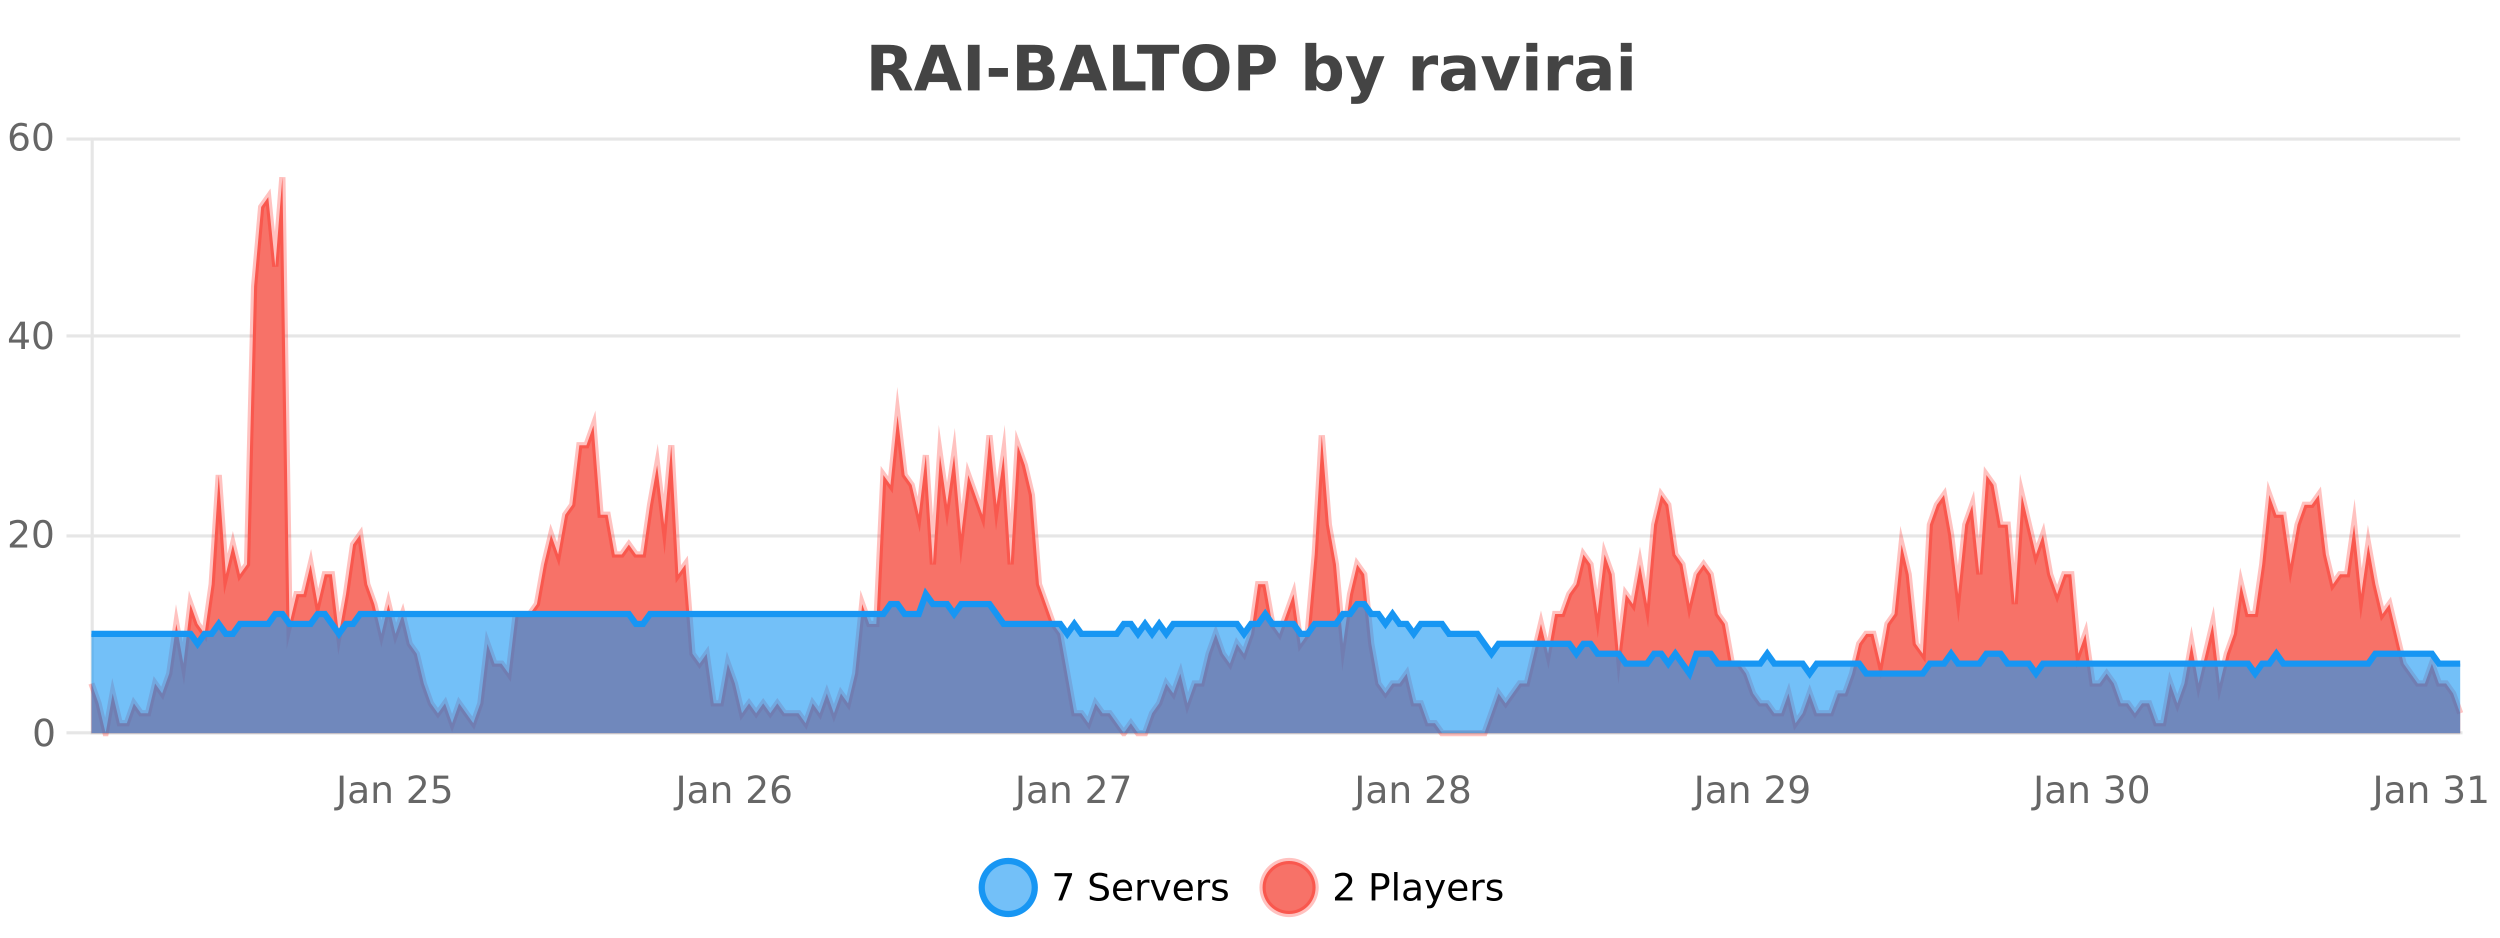 <?xml version="1.0" encoding="UTF-8"?>
<svg xmlns="http://www.w3.org/2000/svg" xmlns:xlink="http://www.w3.org/1999/xlink" width="800pt" height="300pt" viewBox="0 0 800 300" version="1.1">
<defs>
<clipPath id="clip1">
  <path d="M 285 263 L 360 263 L 360 300 L 285 300 Z M 285 263 "/>
</clipPath>
<clipPath id="clip2">
  <path d="M 375 263 L 450 263 L 450 300 L 375 300 Z M 375 263 "/>
</clipPath>
<clipPath id="clip3">
  <path d="M 29.27 56 L 787.258 56 L 787.258 234.602 L 29.27 234.602 Z M 29.27 56 "/>
</clipPath>
<clipPath id="clip4">
  <path d="M 28.27 43 L 788.258 43 L 788.258 235.602 L 28.27 235.602 Z M 28.27 43 "/>
</clipPath>
<clipPath id="clip5">
  <path d="M 29.27 190 L 787.258 190 L 787.258 234.602 L 29.27 234.602 Z M 29.27 190 "/>
</clipPath>
<clipPath id="clip6">
  <path d="M 28.27 161 L 788.258 161 L 788.258 235.602 L 28.27 235.602 Z M 28.27 161 "/>
</clipPath>
</defs>
<g id="surface1023446">
<rect x="0" y="0" width="800" height="300" style="fill:rgb(100%,100%,100%);fill-opacity:1;stroke:none;"/>
<path style="fill:none;stroke-width:1;stroke-linecap:butt;stroke-linejoin:miter;stroke:rgb(0%,0%,0%);stroke-opacity:0.098;stroke-miterlimit:10;" d="M 30 234.5 L 787.258 234.5 "/>
<path style="fill:none;stroke-width:1;stroke-linecap:butt;stroke-linejoin:miter;stroke:rgb(0%,0%,0%);stroke-opacity:0.098;stroke-miterlimit:10;" d="M 21.27 234.5 L 29 234.5 "/>
<path style="fill:none;stroke-width:1;stroke-linecap:butt;stroke-linejoin:miter;stroke:rgb(0%,0%,0%);stroke-opacity:0.098;stroke-miterlimit:10;" d="M 30 171.5 L 787.258 171.5 "/>
<path style="fill:none;stroke-width:1;stroke-linecap:butt;stroke-linejoin:miter;stroke:rgb(0%,0%,0%);stroke-opacity:0.098;stroke-miterlimit:10;" d="M 21.27 171.5 L 29 171.5 "/>
<path style="fill:none;stroke-width:1;stroke-linecap:butt;stroke-linejoin:miter;stroke:rgb(0%,0%,0%);stroke-opacity:0.098;stroke-miterlimit:10;" d="M 30 107.5 L 787.258 107.5 "/>
<path style="fill:none;stroke-width:1;stroke-linecap:butt;stroke-linejoin:miter;stroke:rgb(0%,0%,0%);stroke-opacity:0.098;stroke-miterlimit:10;" d="M 21.27 107.5 L 29 107.5 "/>
<path style="fill:none;stroke-width:1;stroke-linecap:butt;stroke-linejoin:miter;stroke:rgb(0%,0%,0%);stroke-opacity:0.098;stroke-miterlimit:10;" d="M 30 44.5 L 787.258 44.5 "/>
<path style="fill:none;stroke-width:1;stroke-linecap:butt;stroke-linejoin:miter;stroke:rgb(0%,0%,0%);stroke-opacity:0.098;stroke-miterlimit:10;" d="M 21.27 44.5 L 29 44.5 "/>
<path style=" stroke:none;fill-rule:nonzero;fill:rgb(9.02%,58.824%,95.294%);fill-opacity:0.6;" d="M 331.121 284 C 331.121 288.688 327.324 292.484 322.637 292.484 C 317.953 292.484 314.152 288.688 314.152 284 C 314.152 279.312 317.953 275.516 322.637 275.516 C 327.324 275.516 331.121 279.312 331.121 284 Z M 331.121 284 "/>
<g clip-path="url(#clip1)" clip-rule="nonzero">
<path style="fill:none;stroke-width:2;stroke-linecap:butt;stroke-linejoin:miter;stroke:rgb(9.02%,58.824%,95.294%);stroke-opacity:1;stroke-miterlimit:10;" d="M 331.121 284 C 331.121 288.688 327.324 292.484 322.637 292.484 C 317.953 292.484 314.152 288.688 314.152 284 C 314.152 279.312 317.953 275.516 322.637 275.516 C 327.324 275.516 331.121 279.312 331.121 284 Z M 331.121 284 "/>
</g>
<path style=" stroke:none;fill-rule:nonzero;fill:rgb(0%,0%,0%);fill-opacity:1;" d="M 337.438 279.406 L 343.062 279.406 L 343.062 279.906 L 339.891 288.156 L 338.656 288.156 L 341.641 280.406 L 337.438 280.406 Z M 354.32 279.688 L 354.32 280.844 C 353.871 280.637 353.445 280.48 353.039 280.375 C 352.641 280.262 352.262 280.203 351.898 280.203 C 351.25 280.203 350.75 280.328 350.398 280.578 C 350.055 280.828 349.883 281.188 349.883 281.656 C 349.883 282.043 349.996 282.336 350.227 282.531 C 350.453 282.73 350.898 282.887 351.555 283 L 352.258 283.156 C 353.141 283.324 353.793 283.621 354.211 284.047 C 354.637 284.465 354.852 285.027 354.852 285.734 C 354.852 286.59 354.562 287.234 353.992 287.672 C 353.43 288.109 352.594 288.328 351.492 288.328 C 351.086 288.328 350.648 288.281 350.18 288.188 C 349.711 288.094 349.227 287.953 348.727 287.766 L 348.727 286.547 C 349.203 286.82 349.672 287.023 350.133 287.156 C 350.602 287.293 351.055 287.359 351.492 287.359 C 352.168 287.359 352.688 287.23 353.055 286.969 C 353.43 286.699 353.617 286.32 353.617 285.828 C 353.617 285.402 353.48 285.07 353.211 284.828 C 352.949 284.578 352.516 284.398 351.914 284.281 L 351.195 284.141 C 350.309 283.965 349.668 283.688 349.273 283.312 C 348.887 282.938 348.695 282.418 348.695 281.75 C 348.695 280.969 348.965 280.359 349.508 279.922 C 350.047 279.477 350.797 279.25 351.758 279.25 C 352.172 279.25 352.59 279.289 353.008 279.359 C 353.434 279.434 353.871 279.543 354.32 279.688 Z M 362.266 284.609 L 362.266 285.125 L 357.297 285.125 C 357.348 285.875 357.57 286.445 357.969 286.828 C 358.375 287.215 358.93 287.406 359.641 287.406 C 360.055 287.406 360.457 287.359 360.844 287.266 C 361.238 287.164 361.629 287.008 362.016 286.797 L 362.016 287.828 C 361.617 287.984 361.219 288.105 360.812 288.188 C 360.406 288.281 359.992 288.328 359.578 288.328 C 358.535 288.328 357.707 288.027 357.094 287.422 C 356.477 286.809 356.172 285.98 356.172 284.938 C 356.172 283.867 356.461 283.016 357.047 282.391 C 357.629 281.758 358.41 281.438 359.391 281.438 C 360.273 281.438 360.973 281.727 361.484 282.297 C 362.004 282.859 362.266 283.633 362.266 284.609 Z M 361.188 284.281 C 361.176 283.699 361.008 283.23 360.688 282.875 C 360.363 282.523 359.938 282.344 359.406 282.344 C 358.801 282.344 358.316 282.516 357.953 282.859 C 357.598 283.203 357.395 283.684 357.344 284.297 Z M 367.836 282.594 C 367.711 282.531 367.574 282.484 367.43 282.453 C 367.293 282.414 367.137 282.391 366.961 282.391 C 366.355 282.391 365.887 282.59 365.555 282.984 C 365.23 283.383 365.07 283.953 365.07 284.703 L 365.07 288.156 L 363.992 288.156 L 363.992 281.594 L 365.07 281.594 L 365.07 282.609 C 365.297 282.215 365.594 281.922 365.961 281.734 C 366.324 281.539 366.766 281.438 367.289 281.438 C 367.359 281.438 367.438 281.445 367.523 281.453 C 367.617 281.465 367.715 281.48 367.82 281.5 Z M 368.195 281.594 L 369.336 281.594 L 371.383 287.094 L 373.445 281.594 L 374.586 281.594 L 372.117 288.156 L 370.648 288.156 Z M 381.688 284.609 L 381.688 285.125 L 376.719 285.125 C 376.77 285.875 376.992 286.445 377.391 286.828 C 377.797 287.215 378.352 287.406 379.062 287.406 C 379.477 287.406 379.879 287.359 380.266 287.266 C 380.66 287.164 381.051 287.008 381.438 286.797 L 381.438 287.828 C 381.039 287.984 380.641 288.105 380.234 288.188 C 379.828 288.281 379.414 288.328 379 288.328 C 377.957 288.328 377.129 288.027 376.516 287.422 C 375.898 286.809 375.594 285.98 375.594 284.938 C 375.594 283.867 375.883 283.016 376.469 282.391 C 377.051 281.758 377.832 281.438 378.812 281.438 C 379.695 281.438 380.395 281.727 380.906 282.297 C 381.426 282.859 381.688 283.633 381.688 284.609 Z M 380.609 284.281 C 380.598 283.699 380.43 283.23 380.109 282.875 C 379.785 282.523 379.359 282.344 378.828 282.344 C 378.223 282.344 377.738 282.516 377.375 282.859 C 377.02 283.203 376.816 283.684 376.766 284.297 Z M 387.258 282.594 C 387.133 282.531 386.996 282.484 386.852 282.453 C 386.715 282.414 386.559 282.391 386.383 282.391 C 385.777 282.391 385.309 282.59 384.977 282.984 C 384.652 283.383 384.492 283.953 384.492 284.703 L 384.492 288.156 L 383.414 288.156 L 383.414 281.594 L 384.492 281.594 L 384.492 282.609 C 384.719 282.215 385.016 281.922 385.383 281.734 C 385.746 281.539 386.188 281.438 386.711 281.438 C 386.781 281.438 386.859 281.445 386.945 281.453 C 387.039 281.465 387.137 281.48 387.242 281.5 Z M 392.562 281.781 L 392.562 282.812 C 392.258 282.656 391.941 282.543 391.609 282.469 C 391.285 282.387 390.945 282.344 390.594 282.344 C 390.062 282.344 389.66 282.43 389.391 282.594 C 389.117 282.75 388.984 282.996 388.984 283.328 C 388.984 283.578 389.078 283.777 389.266 283.922 C 389.461 284.059 389.852 284.188 390.438 284.312 L 390.797 284.406 C 391.566 284.562 392.113 284.793 392.438 285.094 C 392.758 285.398 392.922 285.812 392.922 286.344 C 392.922 286.961 392.676 287.445 392.188 287.797 C 391.707 288.152 391.047 288.328 390.203 288.328 C 389.848 288.328 389.477 288.289 389.094 288.219 C 388.719 288.156 388.32 288.059 387.906 287.922 L 387.906 286.797 C 388.301 287.008 388.691 287.164 389.078 287.266 C 389.461 287.371 389.848 287.422 390.234 287.422 C 390.734 287.422 391.117 287.34 391.391 287.172 C 391.672 286.996 391.812 286.746 391.812 286.422 C 391.812 286.133 391.711 285.906 391.516 285.75 C 391.316 285.594 390.883 285.445 390.219 285.297 L 389.844 285.219 C 389.176 285.074 388.691 284.855 388.391 284.562 C 388.098 284.273 387.953 283.875 387.953 283.375 C 387.953 282.75 388.172 282.273 388.609 281.938 C 389.047 281.605 389.664 281.438 390.469 281.438 C 390.863 281.438 391.238 281.469 391.594 281.531 C 391.945 281.586 392.27 281.668 392.562 281.781 Z M 332.637 277.016 "/>
<path style=" stroke:none;fill-rule:nonzero;fill:rgb(96.863%,44.706%,40.784%);fill-opacity:1;" d="M 420.988 284 C 420.988 288.688 417.191 292.484 412.504 292.484 C 407.82 292.484 404.02 288.688 404.02 284 C 404.02 279.312 407.82 275.516 412.504 275.516 C 417.191 275.516 420.988 279.312 420.988 284 Z M 420.988 284 "/>
<g clip-path="url(#clip2)" clip-rule="nonzero">
<path style="fill:none;stroke-width:2;stroke-linecap:butt;stroke-linejoin:miter;stroke:rgb(100%,4.706%,0%);stroke-opacity:0.247;stroke-miterlimit:10;" d="M 420.988 284 C 420.988 288.688 417.191 292.484 412.504 292.484 C 407.82 292.484 404.02 288.688 404.02 284 C 404.02 279.312 407.82 275.516 412.504 275.516 C 417.191 275.516 420.988 279.312 420.988 284 Z M 420.988 284 "/>
</g>
<path style=" stroke:none;fill-rule:nonzero;fill:rgb(0%,0%,0%);fill-opacity:1;" d="M 428.617 287.156 L 432.758 287.156 L 432.758 288.156 L 427.195 288.156 L 427.195 287.156 C 427.641 286.699 428.25 286.078 429.023 285.297 C 429.805 284.508 430.293 283.996 430.492 283.766 C 430.875 283.352 431.141 282.996 431.289 282.703 C 431.445 282.402 431.523 282.109 431.523 281.828 C 431.523 281.359 431.355 280.98 431.023 280.688 C 430.699 280.398 430.277 280.25 429.758 280.25 C 429.383 280.25 428.984 280.312 428.57 280.438 C 428.164 280.562 427.727 280.762 427.258 281.031 L 427.258 279.828 C 427.734 279.641 428.18 279.5 428.586 279.406 C 429 279.305 429.383 279.25 429.727 279.25 C 430.633 279.25 431.355 279.48 431.898 279.938 C 432.438 280.387 432.711 280.992 432.711 281.75 C 432.711 282.105 432.641 282.445 432.508 282.766 C 432.371 283.09 432.125 283.469 431.773 283.906 C 431.668 284.023 431.355 284.352 430.836 284.891 C 430.312 285.434 429.574 286.188 428.617 287.156 Z M 440.125 280.375 L 440.125 283.672 L 441.609 283.672 C 442.16 283.672 442.586 283.531 442.891 283.25 C 443.191 282.961 443.344 282.547 443.344 282.016 C 443.344 281.496 443.191 281.094 442.891 280.812 C 442.586 280.523 442.16 280.375 441.609 280.375 Z M 438.938 279.406 L 441.609 279.406 C 442.598 279.406 443.344 279.633 443.844 280.078 C 444.344 280.516 444.594 281.164 444.594 282.016 C 444.594 282.883 444.344 283.539 443.844 283.984 C 443.344 284.422 442.598 284.641 441.609 284.641 L 440.125 284.641 L 440.125 288.156 L 438.938 288.156 Z M 446.129 279.031 L 447.207 279.031 L 447.207 288.156 L 446.129 288.156 Z M 452.445 284.859 C 451.578 284.859 450.977 284.961 450.633 285.156 C 450.297 285.355 450.133 285.695 450.133 286.172 C 450.133 286.559 450.258 286.867 450.508 287.094 C 450.766 287.312 451.109 287.422 451.539 287.422 C 452.141 287.422 452.621 287.215 452.977 286.797 C 453.34 286.371 453.523 285.805 453.523 285.094 L 453.523 284.859 Z M 454.602 284.406 L 454.602 288.156 L 453.523 288.156 L 453.523 287.156 C 453.273 287.555 452.965 287.852 452.602 288.047 C 452.234 288.234 451.789 288.328 451.258 288.328 C 450.578 288.328 450.043 288.141 449.648 287.766 C 449.25 287.383 449.055 286.875 449.055 286.25 C 449.055 285.512 449.297 284.953 449.789 284.578 C 450.289 284.203 451.027 284.016 452.008 284.016 L 453.523 284.016 L 453.523 283.906 C 453.523 283.406 453.355 283.023 453.023 282.75 C 452.699 282.48 452.246 282.344 451.664 282.344 C 451.289 282.344 450.918 282.391 450.555 282.484 C 450.199 282.578 449.859 282.715 449.539 282.891 L 449.539 281.891 C 449.934 281.734 450.312 281.621 450.68 281.547 C 451.055 281.477 451.418 281.438 451.773 281.438 C 452.719 281.438 453.43 281.684 453.898 282.172 C 454.367 282.664 454.602 283.406 454.602 284.406 Z M 459.551 288.766 C 459.246 289.547 458.949 290.055 458.66 290.297 C 458.367 290.535 457.98 290.656 457.504 290.656 L 456.645 290.656 L 456.645 289.75 L 457.27 289.75 C 457.57 289.75 457.801 289.676 457.957 289.531 C 458.121 289.395 458.305 289.066 458.504 288.547 L 458.707 288.047 L 456.051 281.594 L 457.191 281.594 L 459.238 286.719 L 461.301 281.594 L 462.441 281.594 Z M 469.543 284.609 L 469.543 285.125 L 464.574 285.125 C 464.625 285.875 464.848 286.445 465.246 286.828 C 465.652 287.215 466.207 287.406 466.918 287.406 C 467.332 287.406 467.734 287.359 468.121 287.266 C 468.516 287.164 468.906 287.008 469.293 286.797 L 469.293 287.828 C 468.895 287.984 468.496 288.105 468.09 288.188 C 467.684 288.281 467.27 288.328 466.855 288.328 C 465.812 288.328 464.984 288.027 464.371 287.422 C 463.754 286.809 463.449 285.98 463.449 284.938 C 463.449 283.867 463.738 283.016 464.324 282.391 C 464.906 281.758 465.688 281.438 466.668 281.438 C 467.551 281.438 468.25 281.727 468.762 282.297 C 469.281 282.859 469.543 283.633 469.543 284.609 Z M 468.465 284.281 C 468.453 283.699 468.285 283.23 467.965 282.875 C 467.641 282.523 467.215 282.344 466.684 282.344 C 466.078 282.344 465.594 282.516 465.23 282.859 C 464.875 283.203 464.672 283.684 464.621 284.297 Z M 475.113 282.594 C 474.988 282.531 474.852 282.484 474.707 282.453 C 474.57 282.414 474.414 282.391 474.238 282.391 C 473.633 282.391 473.164 282.59 472.832 282.984 C 472.508 283.383 472.348 283.953 472.348 284.703 L 472.348 288.156 L 471.27 288.156 L 471.27 281.594 L 472.348 281.594 L 472.348 282.609 C 472.574 282.215 472.871 281.922 473.238 281.734 C 473.602 281.539 474.043 281.438 474.566 281.438 C 474.637 281.438 474.715 281.445 474.801 281.453 C 474.895 281.465 474.992 281.48 475.098 281.5 Z M 480.422 281.781 L 480.422 282.812 C 480.117 282.656 479.801 282.543 479.469 282.469 C 479.145 282.387 478.805 282.344 478.453 282.344 C 477.922 282.344 477.52 282.43 477.25 282.594 C 476.977 282.75 476.844 282.996 476.844 283.328 C 476.844 283.578 476.938 283.777 477.125 283.922 C 477.32 284.059 477.711 284.188 478.297 284.312 L 478.656 284.406 C 479.426 284.562 479.973 284.793 480.297 285.094 C 480.617 285.398 480.781 285.812 480.781 286.344 C 480.781 286.961 480.535 287.445 480.047 287.797 C 479.566 288.152 478.906 288.328 478.062 288.328 C 477.707 288.328 477.336 288.289 476.953 288.219 C 476.578 288.156 476.18 288.059 475.766 287.922 L 475.766 286.797 C 476.16 287.008 476.551 287.164 476.938 287.266 C 477.32 287.371 477.707 287.422 478.094 287.422 C 478.594 287.422 478.977 287.34 479.25 287.172 C 479.531 286.996 479.672 286.746 479.672 286.422 C 479.672 286.133 479.57 285.906 479.375 285.75 C 479.176 285.594 478.742 285.445 478.078 285.297 L 477.703 285.219 C 477.035 285.074 476.551 284.855 476.25 284.562 C 475.957 284.273 475.812 283.875 475.812 283.375 C 475.812 282.75 476.031 282.273 476.469 281.938 C 476.906 281.605 477.523 281.438 478.328 281.438 C 478.723 281.438 479.098 281.469 479.453 281.531 C 479.805 281.586 480.129 281.668 480.422 281.781 Z M 422.504 277.016 "/>
<path style=" stroke:none;fill-rule:nonzero;fill:rgb(26.667%,26.667%,26.667%);fill-opacity:1;" d="M 284.172 20.812 C 284.961 20.812 285.531 20.668 285.875 20.375 C 286.219 20.074 286.391 19.59 286.391 18.922 C 286.391 18.258 286.219 17.781 285.875 17.5 C 285.531 17.211 284.961 17.062 284.172 17.062 L 282.594 17.062 L 282.594 20.812 Z M 282.594 23.406 L 282.594 28.922 L 278.844 28.922 L 278.844 14.344 L 284.578 14.344 C 286.492 14.344 287.898 14.668 288.797 15.312 C 289.691 15.961 290.141 16.977 290.141 18.359 C 290.141 19.328 289.906 20.125 289.438 20.75 C 288.977 21.367 288.281 21.82 287.344 22.109 C 287.852 22.227 288.312 22.492 288.719 22.906 C 289.125 23.312 289.535 23.938 289.953 24.781 L 292 28.922 L 288 28.922 L 286.219 25.297 C 285.863 24.57 285.5 24.074 285.125 23.812 C 284.758 23.543 284.27 23.406 283.656 23.406 Z M 303.086 26.266 L 297.211 26.266 L 296.273 28.922 L 292.492 28.922 L 297.898 14.344 L 302.383 14.344 L 307.773 28.922 L 304.008 28.922 Z M 298.148 23.562 L 302.133 23.562 L 300.148 17.766 Z M 309.723 14.344 L 313.473 14.344 L 313.473 28.922 L 309.723 28.922 Z M 316.398 21.75 L 322.539 21.75 L 322.539 24.578 L 316.398 24.578 Z M 331.293 19.984 C 331.887 19.984 332.332 19.855 332.637 19.594 C 332.949 19.336 333.105 18.949 333.105 18.438 C 333.105 17.938 332.949 17.559 332.637 17.297 C 332.332 17.039 331.887 16.906 331.293 16.906 L 329.215 16.906 L 329.215 19.984 Z M 331.418 26.359 C 332.176 26.359 332.746 26.203 333.121 25.891 C 333.504 25.57 333.699 25.086 333.699 24.438 C 333.699 23.805 333.512 23.328 333.137 23.016 C 332.762 22.703 332.188 22.547 331.418 22.547 L 329.215 22.547 L 329.215 26.359 Z M 334.918 21.125 C 335.73 21.355 336.355 21.789 336.793 22.422 C 337.238 23.047 337.465 23.82 337.465 24.734 C 337.465 26.141 336.984 27.195 336.027 27.891 C 335.078 28.578 333.637 28.922 331.699 28.922 L 325.465 28.922 L 325.465 14.344 L 331.105 14.344 C 333.125 14.344 334.59 14.652 335.496 15.266 C 336.41 15.871 336.871 16.852 336.871 18.203 C 336.871 18.914 336.703 19.516 336.371 20.016 C 336.035 20.508 335.551 20.875 334.918 21.125 Z M 349.555 26.266 L 343.68 26.266 L 342.742 28.922 L 338.961 28.922 L 344.367 14.344 L 348.852 14.344 L 354.242 28.922 L 350.477 28.922 Z M 344.617 23.562 L 348.602 23.562 L 346.617 17.766 Z M 356.188 14.344 L 359.938 14.344 L 359.938 26.078 L 366.547 26.078 L 366.547 28.922 L 356.188 28.922 Z M 363.871 14.344 L 377.309 14.344 L 377.309 17.188 L 372.48 17.188 L 372.48 28.922 L 368.715 28.922 L 368.715 17.188 L 363.871 17.188 Z M 385.922 16.797 C 384.773 16.797 383.883 17.227 383.25 18.078 C 382.625 18.922 382.312 20.109 382.312 21.641 C 382.312 23.172 382.625 24.367 383.25 25.219 C 383.883 26.062 384.773 26.484 385.922 26.484 C 387.066 26.484 387.957 26.062 388.594 25.219 C 389.227 24.367 389.547 23.172 389.547 21.641 C 389.547 20.109 389.227 18.922 388.594 18.078 C 387.957 17.227 387.066 16.797 385.922 16.797 Z M 385.922 14.078 C 388.266 14.078 390.098 14.75 391.422 16.094 C 392.754 17.43 393.422 19.277 393.422 21.641 C 393.422 24.008 392.754 25.859 391.422 27.203 C 390.098 28.539 388.266 29.203 385.922 29.203 C 383.578 29.203 381.738 28.539 380.406 27.203 C 379.082 25.859 378.422 24.008 378.422 21.641 C 378.422 19.277 379.082 17.43 380.406 16.094 C 381.738 14.75 383.578 14.078 385.922 14.078 Z M 396.266 14.344 L 402.5 14.344 C 404.352 14.344 405.773 14.758 406.766 15.578 C 407.766 16.402 408.266 17.574 408.266 19.094 C 408.266 20.625 407.766 21.805 406.766 22.625 C 405.773 23.449 404.352 23.859 402.5 23.859 L 400.016 23.859 L 400.016 28.922 L 396.266 28.922 Z M 400.016 17.062 L 400.016 21.141 L 402.094 21.141 C 402.82 21.141 403.383 20.965 403.781 20.609 C 404.188 20.258 404.391 19.75 404.391 19.094 C 404.391 18.449 404.188 17.949 403.781 17.594 C 403.383 17.242 402.82 17.062 402.094 17.062 Z M 423.543 26.672 C 424.293 26.672 424.863 26.402 425.262 25.859 C 425.656 25.309 425.855 24.512 425.855 23.469 C 425.855 22.43 425.656 21.637 425.262 21.094 C 424.863 20.543 424.293 20.266 423.543 20.266 C 422.793 20.266 422.215 20.543 421.809 21.094 C 421.41 21.637 421.215 22.43 421.215 23.469 C 421.215 24.5 421.41 25.293 421.809 25.844 C 422.215 26.398 422.793 26.672 423.543 26.672 Z M 421.215 19.578 C 421.703 18.945 422.238 18.477 422.824 18.172 C 423.406 17.871 424.078 17.719 424.84 17.719 C 426.191 17.719 427.301 18.258 428.168 19.328 C 429.031 20.402 429.465 21.781 429.465 23.469 C 429.465 25.148 429.031 26.523 428.168 27.594 C 427.301 28.668 426.191 29.203 424.84 29.203 C 424.078 29.203 423.406 29.051 422.824 28.75 C 422.238 28.449 421.703 27.98 421.215 27.344 L 421.215 28.922 L 417.73 28.922 L 417.73 13.719 L 421.215 13.719 Z M 430.609 17.984 L 434.094 17.984 L 437.047 25.406 L 439.547 17.984 L 443.031 17.984 L 438.438 29.953 C 437.977 31.172 437.438 32.02 436.812 32.5 C 436.195 32.988 435.391 33.234 434.391 33.234 L 432.359 33.234 L 432.359 30.938 L 433.453 30.938 C 434.047 30.938 434.477 30.844 434.75 30.656 C 435.02 30.469 435.227 30.129 435.375 29.641 L 435.484 29.344 Z M 460.172 20.969 C 459.859 20.824 459.551 20.719 459.25 20.656 C 458.945 20.586 458.645 20.547 458.344 20.547 C 457.438 20.547 456.738 20.836 456.25 21.406 C 455.77 21.98 455.531 22.805 455.531 23.875 L 455.531 28.922 L 452.047 28.922 L 452.047 17.984 L 455.531 17.984 L 455.531 19.781 C 455.977 19.062 456.492 18.543 457.078 18.219 C 457.66 17.887 458.359 17.719 459.172 17.719 C 459.297 17.719 459.426 17.727 459.562 17.734 C 459.695 17.746 459.895 17.766 460.156 17.797 Z M 466.801 24 C 466.07 24 465.523 24.125 465.16 24.375 C 464.793 24.617 464.613 24.98 464.613 25.469 C 464.613 25.906 464.758 26.25 465.051 26.5 C 465.352 26.75 465.762 26.875 466.285 26.875 C 466.941 26.875 467.492 26.641 467.941 26.172 C 468.398 25.703 468.629 25.117 468.629 24.406 L 468.629 24 Z M 472.145 22.688 L 472.145 28.922 L 468.629 28.922 L 468.629 27.297 C 468.16 27.965 467.629 28.449 467.035 28.75 C 466.449 29.051 465.738 29.203 464.895 29.203 C 463.77 29.203 462.852 28.875 462.145 28.219 C 461.434 27.555 461.082 26.695 461.082 25.641 C 461.082 24.359 461.52 23.422 462.395 22.828 C 463.277 22.227 464.668 21.922 466.566 21.922 L 468.629 21.922 L 468.629 21.641 C 468.629 21.09 468.41 20.688 467.973 20.438 C 467.535 20.18 466.852 20.047 465.926 20.047 C 465.176 20.047 464.477 20.125 463.832 20.281 C 463.184 20.43 462.586 20.648 462.035 20.938 L 462.035 18.281 C 462.785 18.094 463.535 17.953 464.285 17.859 C 465.043 17.766 465.805 17.719 466.566 17.719 C 468.535 17.719 469.957 18.109 470.832 18.891 C 471.707 19.664 472.145 20.93 472.145 22.688 Z M 474.016 17.984 L 477.516 17.984 L 480.25 25.547 L 482.953 17.984 L 486.469 17.984 L 482.156 28.922 L 478.312 28.922 Z M 488.445 17.984 L 491.93 17.984 L 491.93 28.922 L 488.445 28.922 Z M 488.445 13.719 L 491.93 13.719 L 491.93 16.578 L 488.445 16.578 Z M 503.422 20.969 C 503.109 20.824 502.801 20.719 502.5 20.656 C 502.195 20.586 501.895 20.547 501.594 20.547 C 500.688 20.547 499.988 20.836 499.5 21.406 C 499.02 21.98 498.781 22.805 498.781 23.875 L 498.781 28.922 L 495.297 28.922 L 495.297 17.984 L 498.781 17.984 L 498.781 19.781 C 499.227 19.062 499.742 18.543 500.328 18.219 C 500.91 17.887 501.609 17.719 502.422 17.719 C 502.547 17.719 502.676 17.727 502.812 17.734 C 502.945 17.746 503.145 17.766 503.406 17.797 Z M 510.055 24 C 509.324 24 508.777 24.125 508.414 24.375 C 508.047 24.617 507.867 24.98 507.867 25.469 C 507.867 25.906 508.012 26.25 508.305 26.5 C 508.605 26.75 509.016 26.875 509.539 26.875 C 510.195 26.875 510.746 26.641 511.195 26.172 C 511.652 25.703 511.883 25.117 511.883 24.406 L 511.883 24 Z M 515.398 22.688 L 515.398 28.922 L 511.883 28.922 L 511.883 27.297 C 511.414 27.965 510.883 28.449 510.289 28.75 C 509.703 29.051 508.992 29.203 508.148 29.203 C 507.023 29.203 506.105 28.875 505.398 28.219 C 504.688 27.555 504.336 26.695 504.336 25.641 C 504.336 24.359 504.773 23.422 505.648 22.828 C 506.531 22.227 507.922 21.922 509.82 21.922 L 511.883 21.922 L 511.883 21.641 C 511.883 21.09 511.664 20.688 511.227 20.438 C 510.789 20.18 510.105 20.047 509.18 20.047 C 508.43 20.047 507.73 20.125 507.086 20.281 C 506.438 20.43 505.84 20.648 505.289 20.938 L 505.289 18.281 C 506.039 18.094 506.789 17.953 507.539 17.859 C 508.297 17.766 509.059 17.719 509.82 17.719 C 511.789 17.719 513.211 18.109 514.086 18.891 C 514.961 19.664 515.398 20.93 515.398 22.688 Z M 518.656 17.984 L 522.141 17.984 L 522.141 28.922 L 518.656 28.922 Z M 518.656 13.719 L 522.141 13.719 L 522.141 16.578 L 518.656 16.578 Z M 277 10.359 "/>
<path style="fill:none;stroke-width:1;stroke-linecap:butt;stroke-linejoin:miter;stroke:rgb(0%,0%,0%);stroke-opacity:0.098;stroke-miterlimit:10;" d="M 29 234.5 L 788 234.5 "/>
<path style=" stroke:none;fill-rule:nonzero;fill:rgb(40%,40%,40%);fill-opacity:1;" d="M 108.734 248.203 L 109.922 248.203 L 109.922 256.344 C 109.922 257.395 109.719 258.16 109.312 258.641 C 108.914 259.117 108.273 259.359 107.391 259.359 L 106.938 259.359 L 106.938 258.359 L 107.312 258.359 C 107.832 258.359 108.195 258.211 108.406 257.922 C 108.625 257.629 108.734 257.102 108.734 256.344 Z M 115.211 253.656 C 114.344 253.656 113.742 253.758 113.398 253.953 C 113.062 254.152 112.898 254.492 112.898 254.969 C 112.898 255.355 113.023 255.664 113.273 255.891 C 113.531 256.109 113.875 256.219 114.305 256.219 C 114.906 256.219 115.387 256.012 115.742 255.594 C 116.105 255.168 116.289 254.602 116.289 253.891 L 116.289 253.656 Z M 117.367 253.203 L 117.367 256.953 L 116.289 256.953 L 116.289 255.953 C 116.039 256.352 115.73 256.648 115.367 256.844 C 115 257.031 114.555 257.125 114.023 257.125 C 113.344 257.125 112.809 256.938 112.414 256.562 C 112.016 256.18 111.82 255.672 111.82 255.047 C 111.82 254.309 112.062 253.75 112.555 253.375 C 113.055 253 113.793 252.812 114.773 252.812 L 116.289 252.812 L 116.289 252.703 C 116.289 252.203 116.121 251.82 115.789 251.547 C 115.465 251.277 115.012 251.141 114.43 251.141 C 114.055 251.141 113.684 251.188 113.32 251.281 C 112.965 251.375 112.625 251.512 112.305 251.688 L 112.305 250.688 C 112.699 250.531 113.078 250.418 113.445 250.344 C 113.82 250.273 114.184 250.234 114.539 250.234 C 115.484 250.234 116.195 250.48 116.664 250.969 C 117.133 251.461 117.367 252.203 117.367 253.203 Z M 125.047 252.984 L 125.047 256.953 L 123.969 256.953 L 123.969 253.031 C 123.969 252.406 123.844 251.945 123.594 251.641 C 123.352 251.328 122.992 251.172 122.516 251.172 C 121.93 251.172 121.469 251.359 121.125 251.734 C 120.789 252.102 120.625 252.605 120.625 253.25 L 120.625 256.953 L 119.547 256.953 L 119.547 250.391 L 120.625 250.391 L 120.625 251.406 C 120.883 251.012 121.188 250.719 121.531 250.531 C 121.883 250.336 122.289 250.234 122.75 250.234 C 123.5 250.234 124.066 250.469 124.453 250.938 C 124.848 251.398 125.047 252.078 125.047 252.984 Z M 132.172 255.953 L 136.312 255.953 L 136.312 256.953 L 130.75 256.953 L 130.75 255.953 C 131.195 255.496 131.805 254.875 132.578 254.094 C 133.359 253.305 133.848 252.793 134.047 252.562 C 134.43 252.148 134.695 251.793 134.844 251.5 C 135 251.199 135.078 250.906 135.078 250.625 C 135.078 250.156 134.91 249.777 134.578 249.484 C 134.254 249.195 133.832 249.047 133.312 249.047 C 132.938 249.047 132.539 249.109 132.125 249.234 C 131.719 249.359 131.281 249.559 130.812 249.828 L 130.812 248.625 C 131.289 248.438 131.734 248.297 132.141 248.203 C 132.555 248.102 132.938 248.047 133.281 248.047 C 134.188 248.047 134.91 248.277 135.453 248.734 C 135.992 249.184 136.266 249.789 136.266 250.547 C 136.266 250.902 136.195 251.242 136.062 251.562 C 135.926 251.887 135.68 252.266 135.328 252.703 C 135.223 252.82 134.91 253.148 134.391 253.688 C 133.867 254.23 133.129 254.984 132.172 255.953 Z M 138.805 248.203 L 143.445 248.203 L 143.445 249.203 L 139.883 249.203 L 139.883 251.344 C 140.059 251.281 140.23 251.242 140.398 251.219 C 140.574 251.188 140.746 251.172 140.914 251.172 C 141.891 251.172 142.668 251.445 143.242 251.984 C 143.812 252.516 144.102 253.234 144.102 254.141 C 144.102 255.09 143.805 255.824 143.211 256.344 C 142.625 256.867 141.805 257.125 140.742 257.125 C 140.367 257.125 139.984 257.094 139.602 257.031 C 139.227 256.969 138.836 256.875 138.43 256.75 L 138.43 255.562 C 138.781 255.75 139.148 255.891 139.523 255.984 C 139.898 256.078 140.293 256.125 140.711 256.125 C 141.387 256.125 141.922 255.949 142.32 255.594 C 142.715 255.242 142.914 254.758 142.914 254.141 C 142.914 253.539 142.715 253.059 142.32 252.703 C 141.922 252.352 141.387 252.172 140.711 252.172 C 140.398 252.172 140.078 252.211 139.758 252.281 C 139.445 252.344 139.125 252.449 138.805 252.594 Z M 107.562 245.816 "/>
<path style=" stroke:none;fill-rule:nonzero;fill:rgb(40%,40%,40%);fill-opacity:1;" d="M 217.344 248.203 L 218.531 248.203 L 218.531 256.344 C 218.531 257.395 218.328 258.16 217.922 258.641 C 217.523 259.117 216.883 259.359 216 259.359 L 215.547 259.359 L 215.547 258.359 L 215.922 258.359 C 216.441 258.359 216.805 258.211 217.016 257.922 C 217.234 257.629 217.344 257.102 217.344 256.344 Z M 223.82 253.656 C 222.953 253.656 222.352 253.758 222.008 253.953 C 221.672 254.152 221.508 254.492 221.508 254.969 C 221.508 255.355 221.633 255.664 221.883 255.891 C 222.141 256.109 222.484 256.219 222.914 256.219 C 223.516 256.219 223.996 256.012 224.352 255.594 C 224.715 255.168 224.898 254.602 224.898 253.891 L 224.898 253.656 Z M 225.977 253.203 L 225.977 256.953 L 224.898 256.953 L 224.898 255.953 C 224.648 256.352 224.34 256.648 223.977 256.844 C 223.609 257.031 223.164 257.125 222.633 257.125 C 221.953 257.125 221.418 256.938 221.023 256.562 C 220.625 256.18 220.43 255.672 220.43 255.047 C 220.43 254.309 220.672 253.75 221.164 253.375 C 221.664 253 222.402 252.812 223.383 252.812 L 224.898 252.812 L 224.898 252.703 C 224.898 252.203 224.73 251.82 224.398 251.547 C 224.074 251.277 223.621 251.141 223.039 251.141 C 222.664 251.141 222.293 251.188 221.93 251.281 C 221.574 251.375 221.234 251.512 220.914 251.688 L 220.914 250.688 C 221.309 250.531 221.688 250.418 222.055 250.344 C 222.43 250.273 222.793 250.234 223.148 250.234 C 224.094 250.234 224.805 250.48 225.273 250.969 C 225.742 251.461 225.977 252.203 225.977 253.203 Z M 233.656 252.984 L 233.656 256.953 L 232.578 256.953 L 232.578 253.031 C 232.578 252.406 232.453 251.945 232.203 251.641 C 231.961 251.328 231.602 251.172 231.125 251.172 C 230.539 251.172 230.078 251.359 229.734 251.734 C 229.398 252.102 229.234 252.605 229.234 253.25 L 229.234 256.953 L 228.156 256.953 L 228.156 250.391 L 229.234 250.391 L 229.234 251.406 C 229.492 251.012 229.797 250.719 230.141 250.531 C 230.492 250.336 230.898 250.234 231.359 250.234 C 232.109 250.234 232.676 250.469 233.062 250.938 C 233.457 251.398 233.656 252.078 233.656 252.984 Z M 240.781 255.953 L 244.922 255.953 L 244.922 256.953 L 239.359 256.953 L 239.359 255.953 C 239.805 255.496 240.414 254.875 241.188 254.094 C 241.969 253.305 242.457 252.793 242.656 252.562 C 243.039 252.148 243.305 251.793 243.453 251.5 C 243.609 251.199 243.688 250.906 243.688 250.625 C 243.688 250.156 243.52 249.777 243.188 249.484 C 242.863 249.195 242.441 249.047 241.922 249.047 C 241.547 249.047 241.148 249.109 240.734 249.234 C 240.328 249.359 239.891 249.559 239.422 249.828 L 239.422 248.625 C 239.898 248.438 240.344 248.297 240.75 248.203 C 241.164 248.102 241.547 248.047 241.891 248.047 C 242.797 248.047 243.52 248.277 244.062 248.734 C 244.602 249.184 244.875 249.789 244.875 250.547 C 244.875 250.902 244.805 251.242 244.672 251.562 C 244.535 251.887 244.289 252.266 243.938 252.703 C 243.832 252.82 243.52 253.148 243 253.688 C 242.477 254.23 241.738 254.984 240.781 255.953 Z M 250.086 252.109 C 249.555 252.109 249.133 252.293 248.82 252.656 C 248.508 253.023 248.352 253.516 248.352 254.141 C 248.352 254.777 248.508 255.277 248.82 255.641 C 249.133 256.008 249.555 256.188 250.086 256.188 C 250.617 256.188 251.031 256.008 251.336 255.641 C 251.648 255.277 251.805 254.777 251.805 254.141 C 251.805 253.516 251.648 253.023 251.336 252.656 C 251.031 252.293 250.617 252.109 250.086 252.109 Z M 252.43 248.391 L 252.43 249.469 C 252.125 249.336 251.824 249.23 251.523 249.156 C 251.219 249.086 250.922 249.047 250.633 249.047 C 249.852 249.047 249.25 249.312 248.836 249.844 C 248.43 250.367 248.195 251.156 248.133 252.219 C 248.359 251.887 248.648 251.633 248.992 251.453 C 249.344 251.266 249.73 251.172 250.148 251.172 C 251.023 251.172 251.715 251.438 252.227 251.969 C 252.734 252.5 252.992 253.227 252.992 254.141 C 252.992 255.047 252.727 255.773 252.195 256.312 C 251.664 256.855 250.961 257.125 250.086 257.125 C 249.062 257.125 248.289 256.742 247.758 255.969 C 247.227 255.188 246.961 254.062 246.961 252.594 C 246.961 251.211 247.289 250.105 247.945 249.281 C 248.602 248.461 249.48 248.047 250.586 248.047 C 250.875 248.047 251.172 248.078 251.477 248.141 C 251.777 248.195 252.094 248.277 252.43 248.391 Z M 216.172 245.816 "/>
<path style=" stroke:none;fill-rule:nonzero;fill:rgb(40%,40%,40%);fill-opacity:1;" d="M 325.949 248.203 L 327.137 248.203 L 327.137 256.344 C 327.137 257.395 326.934 258.16 326.527 258.641 C 326.129 259.117 325.488 259.359 324.605 259.359 L 324.152 259.359 L 324.152 258.359 L 324.527 258.359 C 325.047 258.359 325.41 258.211 325.621 257.922 C 325.84 257.629 325.949 257.102 325.949 256.344 Z M 332.426 253.656 C 331.559 253.656 330.957 253.758 330.613 253.953 C 330.277 254.152 330.113 254.492 330.113 254.969 C 330.113 255.355 330.238 255.664 330.488 255.891 C 330.746 256.109 331.09 256.219 331.52 256.219 C 332.121 256.219 332.602 256.012 332.957 255.594 C 333.32 255.168 333.504 254.602 333.504 253.891 L 333.504 253.656 Z M 334.582 253.203 L 334.582 256.953 L 333.504 256.953 L 333.504 255.953 C 333.254 256.352 332.945 256.648 332.582 256.844 C 332.215 257.031 331.77 257.125 331.238 257.125 C 330.559 257.125 330.023 256.938 329.629 256.562 C 329.23 256.18 329.035 255.672 329.035 255.047 C 329.035 254.309 329.277 253.75 329.77 253.375 C 330.27 253 331.008 252.812 331.988 252.812 L 333.504 252.812 L 333.504 252.703 C 333.504 252.203 333.336 251.82 333.004 251.547 C 332.68 251.277 332.227 251.141 331.645 251.141 C 331.27 251.141 330.898 251.188 330.535 251.281 C 330.18 251.375 329.84 251.512 329.52 251.688 L 329.52 250.688 C 329.914 250.531 330.293 250.418 330.66 250.344 C 331.035 250.273 331.398 250.234 331.754 250.234 C 332.699 250.234 333.41 250.48 333.879 250.969 C 334.348 251.461 334.582 252.203 334.582 253.203 Z M 342.266 252.984 L 342.266 256.953 L 341.188 256.953 L 341.188 253.031 C 341.188 252.406 341.062 251.945 340.812 251.641 C 340.57 251.328 340.211 251.172 339.734 251.172 C 339.148 251.172 338.688 251.359 338.344 251.734 C 338.008 252.102 337.844 252.605 337.844 253.25 L 337.844 256.953 L 336.766 256.953 L 336.766 250.391 L 337.844 250.391 L 337.844 251.406 C 338.102 251.012 338.406 250.719 338.75 250.531 C 339.102 250.336 339.508 250.234 339.969 250.234 C 340.719 250.234 341.285 250.469 341.672 250.938 C 342.066 251.398 342.266 252.078 342.266 252.984 Z M 349.387 255.953 L 353.527 255.953 L 353.527 256.953 L 347.965 256.953 L 347.965 255.953 C 348.41 255.496 349.02 254.875 349.793 254.094 C 350.574 253.305 351.062 252.793 351.262 252.562 C 351.645 252.148 351.91 251.793 352.059 251.5 C 352.215 251.199 352.293 250.906 352.293 250.625 C 352.293 250.156 352.125 249.777 351.793 249.484 C 351.469 249.195 351.047 249.047 350.527 249.047 C 350.152 249.047 349.754 249.109 349.34 249.234 C 348.934 249.359 348.496 249.559 348.027 249.828 L 348.027 248.625 C 348.504 248.438 348.949 248.297 349.355 248.203 C 349.77 248.102 350.152 248.047 350.496 248.047 C 351.402 248.047 352.125 248.277 352.668 248.734 C 353.207 249.184 353.48 249.789 353.48 250.547 C 353.48 250.902 353.41 251.242 353.277 251.562 C 353.141 251.887 352.895 252.266 352.543 252.703 C 352.438 252.82 352.125 253.148 351.605 253.688 C 351.082 254.23 350.344 254.984 349.387 255.953 Z M 355.711 248.203 L 361.336 248.203 L 361.336 248.703 L 358.164 256.953 L 356.93 256.953 L 359.914 249.203 L 355.711 249.203 Z M 324.777 245.816 "/>
<path style=" stroke:none;fill-rule:nonzero;fill:rgb(40%,40%,40%);fill-opacity:1;" d="M 434.559 248.203 L 435.746 248.203 L 435.746 256.344 C 435.746 257.395 435.543 258.16 435.137 258.641 C 434.738 259.117 434.098 259.359 433.215 259.359 L 432.762 259.359 L 432.762 258.359 L 433.137 258.359 C 433.656 258.359 434.02 258.211 434.23 257.922 C 434.449 257.629 434.559 257.102 434.559 256.344 Z M 441.035 253.656 C 440.168 253.656 439.566 253.758 439.223 253.953 C 438.887 254.152 438.723 254.492 438.723 254.969 C 438.723 255.355 438.848 255.664 439.098 255.891 C 439.355 256.109 439.699 256.219 440.129 256.219 C 440.73 256.219 441.211 256.012 441.566 255.594 C 441.93 255.168 442.113 254.602 442.113 253.891 L 442.113 253.656 Z M 443.191 253.203 L 443.191 256.953 L 442.113 256.953 L 442.113 255.953 C 441.863 256.352 441.555 256.648 441.191 256.844 C 440.824 257.031 440.379 257.125 439.848 257.125 C 439.168 257.125 438.633 256.938 438.238 256.562 C 437.84 256.18 437.645 255.672 437.645 255.047 C 437.645 254.309 437.887 253.75 438.379 253.375 C 438.879 253 439.617 252.812 440.598 252.812 L 442.113 252.812 L 442.113 252.703 C 442.113 252.203 441.945 251.82 441.613 251.547 C 441.289 251.277 440.836 251.141 440.254 251.141 C 439.879 251.141 439.508 251.188 439.145 251.281 C 438.789 251.375 438.449 251.512 438.129 251.688 L 438.129 250.688 C 438.523 250.531 438.902 250.418 439.27 250.344 C 439.645 250.273 440.008 250.234 440.363 250.234 C 441.309 250.234 442.02 250.48 442.488 250.969 C 442.957 251.461 443.191 252.203 443.191 253.203 Z M 450.875 252.984 L 450.875 256.953 L 449.797 256.953 L 449.797 253.031 C 449.797 252.406 449.672 251.945 449.422 251.641 C 449.18 251.328 448.82 251.172 448.344 251.172 C 447.758 251.172 447.297 251.359 446.953 251.734 C 446.617 252.102 446.453 252.605 446.453 253.25 L 446.453 256.953 L 445.375 256.953 L 445.375 250.391 L 446.453 250.391 L 446.453 251.406 C 446.711 251.012 447.016 250.719 447.359 250.531 C 447.711 250.336 448.117 250.234 448.578 250.234 C 449.328 250.234 449.895 250.469 450.281 250.938 C 450.676 251.398 450.875 252.078 450.875 252.984 Z M 457.996 255.953 L 462.137 255.953 L 462.137 256.953 L 456.574 256.953 L 456.574 255.953 C 457.02 255.496 457.629 254.875 458.402 254.094 C 459.184 253.305 459.672 252.793 459.871 252.562 C 460.254 252.148 460.52 251.793 460.668 251.5 C 460.824 251.199 460.902 250.906 460.902 250.625 C 460.902 250.156 460.734 249.777 460.402 249.484 C 460.078 249.195 459.656 249.047 459.137 249.047 C 458.762 249.047 458.363 249.109 457.949 249.234 C 457.543 249.359 457.105 249.559 456.637 249.828 L 456.637 248.625 C 457.113 248.438 457.559 248.297 457.965 248.203 C 458.379 248.102 458.762 248.047 459.105 248.047 C 460.012 248.047 460.734 248.277 461.277 248.734 C 461.816 249.184 462.09 249.789 462.09 250.547 C 462.09 250.902 462.02 251.242 461.887 251.562 C 461.75 251.887 461.504 252.266 461.152 252.703 C 461.047 252.82 460.734 253.148 460.215 253.688 C 459.691 254.23 458.953 254.984 457.996 255.953 Z M 467.148 252.797 C 466.586 252.797 466.141 252.949 465.82 253.25 C 465.496 253.555 465.336 253.965 465.336 254.484 C 465.336 255.016 465.496 255.434 465.82 255.734 C 466.141 256.039 466.586 256.188 467.148 256.188 C 467.711 256.188 468.152 256.039 468.477 255.734 C 468.797 255.434 468.961 255.016 468.961 254.484 C 468.961 253.965 468.797 253.555 468.477 253.25 C 468.164 252.949 467.719 252.797 467.148 252.797 Z M 465.961 252.297 C 465.461 252.172 465.062 251.938 464.773 251.594 C 464.492 251.242 464.352 250.812 464.352 250.312 C 464.352 249.617 464.602 249.062 465.102 248.656 C 465.602 248.25 466.281 248.047 467.148 248.047 C 468.023 248.047 468.703 248.25 469.195 248.656 C 469.695 249.062 469.945 249.617 469.945 250.312 C 469.945 250.812 469.805 251.242 469.523 251.594 C 469.242 251.938 468.844 252.172 468.336 252.297 C 468.906 252.434 469.352 252.695 469.664 253.078 C 469.984 253.465 470.148 253.934 470.148 254.484 C 470.148 255.34 469.887 255.996 469.367 256.453 C 468.855 256.902 468.117 257.125 467.148 257.125 C 466.188 257.125 465.449 256.902 464.93 256.453 C 464.406 255.996 464.148 255.34 464.148 254.484 C 464.148 253.934 464.309 253.465 464.633 253.078 C 464.953 252.695 465.398 252.434 465.961 252.297 Z M 465.539 250.422 C 465.539 250.883 465.68 251.234 465.961 251.484 C 466.242 251.734 466.637 251.859 467.148 251.859 C 467.656 251.859 468.055 251.734 468.336 251.484 C 468.625 251.234 468.773 250.883 468.773 250.422 C 468.773 249.977 468.625 249.625 468.336 249.375 C 468.055 249.117 467.656 248.984 467.148 248.984 C 466.637 248.984 466.242 249.117 465.961 249.375 C 465.68 249.625 465.539 249.977 465.539 250.422 Z M 433.387 245.816 "/>
<path style=" stroke:none;fill-rule:nonzero;fill:rgb(40%,40%,40%);fill-opacity:1;" d="M 543.164 248.203 L 544.352 248.203 L 544.352 256.344 C 544.352 257.395 544.148 258.16 543.742 258.641 C 543.344 259.117 542.703 259.359 541.82 259.359 L 541.367 259.359 L 541.367 258.359 L 541.742 258.359 C 542.262 258.359 542.625 258.211 542.836 257.922 C 543.055 257.629 543.164 257.102 543.164 256.344 Z M 549.641 253.656 C 548.773 253.656 548.172 253.758 547.828 253.953 C 547.492 254.152 547.328 254.492 547.328 254.969 C 547.328 255.355 547.453 255.664 547.703 255.891 C 547.961 256.109 548.305 256.219 548.734 256.219 C 549.336 256.219 549.816 256.012 550.172 255.594 C 550.535 255.168 550.719 254.602 550.719 253.891 L 550.719 253.656 Z M 551.797 253.203 L 551.797 256.953 L 550.719 256.953 L 550.719 255.953 C 550.469 256.352 550.16 256.648 549.797 256.844 C 549.43 257.031 548.984 257.125 548.453 257.125 C 547.773 257.125 547.238 256.938 546.844 256.562 C 546.445 256.18 546.25 255.672 546.25 255.047 C 546.25 254.309 546.492 253.75 546.984 253.375 C 547.484 253 548.223 252.812 549.203 252.812 L 550.719 252.812 L 550.719 252.703 C 550.719 252.203 550.551 251.82 550.219 251.547 C 549.895 251.277 549.441 251.141 548.859 251.141 C 548.484 251.141 548.113 251.188 547.75 251.281 C 547.395 251.375 547.055 251.512 546.734 251.688 L 546.734 250.688 C 547.129 250.531 547.508 250.418 547.875 250.344 C 548.25 250.273 548.613 250.234 548.969 250.234 C 549.914 250.234 550.625 250.48 551.094 250.969 C 551.562 251.461 551.797 252.203 551.797 253.203 Z M 559.477 252.984 L 559.477 256.953 L 558.398 256.953 L 558.398 253.031 C 558.398 252.406 558.273 251.945 558.023 251.641 C 557.781 251.328 557.422 251.172 556.945 251.172 C 556.359 251.172 555.898 251.359 555.555 251.734 C 555.219 252.102 555.055 252.605 555.055 253.25 L 555.055 256.953 L 553.977 256.953 L 553.977 250.391 L 555.055 250.391 L 555.055 251.406 C 555.312 251.012 555.617 250.719 555.961 250.531 C 556.312 250.336 556.719 250.234 557.18 250.234 C 557.93 250.234 558.496 250.469 558.883 250.938 C 559.277 251.398 559.477 252.078 559.477 252.984 Z M 566.602 255.953 L 570.742 255.953 L 570.742 256.953 L 565.18 256.953 L 565.18 255.953 C 565.625 255.496 566.234 254.875 567.008 254.094 C 567.789 253.305 568.277 252.793 568.477 252.562 C 568.859 252.148 569.125 251.793 569.273 251.5 C 569.43 251.199 569.508 250.906 569.508 250.625 C 569.508 250.156 569.34 249.777 569.008 249.484 C 568.684 249.195 568.262 249.047 567.742 249.047 C 567.367 249.047 566.969 249.109 566.555 249.234 C 566.148 249.359 565.711 249.559 565.242 249.828 L 565.242 248.625 C 565.719 248.438 566.164 248.297 566.57 248.203 C 566.984 248.102 567.367 248.047 567.711 248.047 C 568.617 248.047 569.34 248.277 569.883 248.734 C 570.422 249.184 570.695 249.789 570.695 250.547 C 570.695 250.902 570.625 251.242 570.492 251.562 C 570.355 251.887 570.109 252.266 569.758 252.703 C 569.652 252.82 569.34 253.148 568.82 253.688 C 568.297 254.23 567.559 254.984 566.602 255.953 Z M 573.25 256.766 L 573.25 255.688 C 573.551 255.836 573.852 255.945 574.156 256.016 C 574.457 256.09 574.758 256.125 575.062 256.125 C 575.844 256.125 576.438 255.867 576.844 255.344 C 577.258 254.812 577.492 254.012 577.547 252.938 C 577.328 253.281 577.039 253.543 576.688 253.719 C 576.344 253.898 575.957 253.984 575.531 253.984 C 574.656 253.984 573.961 253.727 573.453 253.203 C 572.941 252.672 572.688 251.945 572.688 251.016 C 572.688 250.121 572.953 249.402 573.484 248.859 C 574.016 248.32 574.723 248.047 575.609 248.047 C 576.617 248.047 577.391 248.438 577.922 249.219 C 578.461 249.992 578.734 251.117 578.734 252.594 C 578.734 253.969 578.406 255.07 577.75 255.891 C 577.094 256.715 576.211 257.125 575.109 257.125 C 574.805 257.125 574.504 257.094 574.203 257.031 C 573.898 256.977 573.582 256.891 573.25 256.766 Z M 575.609 253.062 C 576.141 253.062 576.562 252.883 576.875 252.516 C 577.188 252.152 577.344 251.652 577.344 251.016 C 577.344 250.391 577.188 249.898 576.875 249.531 C 576.562 249.168 576.141 248.984 575.609 248.984 C 575.078 248.984 574.656 249.168 574.344 249.531 C 574.039 249.898 573.891 250.391 573.891 251.016 C 573.891 251.652 574.039 252.152 574.344 252.516 C 574.656 252.883 575.078 253.062 575.609 253.062 Z M 541.992 245.816 "/>
<path style=" stroke:none;fill-rule:nonzero;fill:rgb(40%,40%,40%);fill-opacity:1;" d="M 651.773 248.203 L 652.961 248.203 L 652.961 256.344 C 652.961 257.395 652.758 258.16 652.352 258.641 C 651.953 259.117 651.312 259.359 650.43 259.359 L 649.977 259.359 L 649.977 258.359 L 650.352 258.359 C 650.871 258.359 651.234 258.211 651.445 257.922 C 651.664 257.629 651.773 257.102 651.773 256.344 Z M 658.25 253.656 C 657.383 253.656 656.781 253.758 656.438 253.953 C 656.102 254.152 655.938 254.492 655.938 254.969 C 655.938 255.355 656.062 255.664 656.312 255.891 C 656.57 256.109 656.914 256.219 657.344 256.219 C 657.945 256.219 658.426 256.012 658.781 255.594 C 659.145 255.168 659.328 254.602 659.328 253.891 L 659.328 253.656 Z M 660.406 253.203 L 660.406 256.953 L 659.328 256.953 L 659.328 255.953 C 659.078 256.352 658.77 256.648 658.406 256.844 C 658.039 257.031 657.594 257.125 657.062 257.125 C 656.383 257.125 655.848 256.938 655.453 256.562 C 655.055 256.18 654.859 255.672 654.859 255.047 C 654.859 254.309 655.102 253.75 655.594 253.375 C 656.094 253 656.832 252.812 657.812 252.812 L 659.328 252.812 L 659.328 252.703 C 659.328 252.203 659.16 251.82 658.828 251.547 C 658.504 251.277 658.051 251.141 657.469 251.141 C 657.094 251.141 656.723 251.188 656.359 251.281 C 656.004 251.375 655.664 251.512 655.344 251.688 L 655.344 250.688 C 655.738 250.531 656.117 250.418 656.484 250.344 C 656.859 250.273 657.223 250.234 657.578 250.234 C 658.523 250.234 659.234 250.48 659.703 250.969 C 660.172 251.461 660.406 252.203 660.406 253.203 Z M 668.086 252.984 L 668.086 256.953 L 667.008 256.953 L 667.008 253.031 C 667.008 252.406 666.883 251.945 666.633 251.641 C 666.391 251.328 666.031 251.172 665.555 251.172 C 664.969 251.172 664.508 251.359 664.164 251.734 C 663.828 252.102 663.664 252.605 663.664 253.25 L 663.664 256.953 L 662.586 256.953 L 662.586 250.391 L 663.664 250.391 L 663.664 251.406 C 663.922 251.012 664.227 250.719 664.57 250.531 C 664.922 250.336 665.328 250.234 665.789 250.234 C 666.539 250.234 667.105 250.469 667.492 250.938 C 667.887 251.398 668.086 252.078 668.086 252.984 Z M 677.789 252.234 C 678.352 252.359 678.789 252.617 679.102 253 C 679.422 253.375 679.586 253.844 679.586 254.406 C 679.586 255.273 679.289 255.945 678.695 256.422 C 678.102 256.891 677.258 257.125 676.164 257.125 C 675.797 257.125 675.418 257.086 675.023 257.016 C 674.637 256.945 674.242 256.836 673.836 256.688 L 673.836 255.547 C 674.156 255.734 674.512 255.883 674.898 255.984 C 675.293 256.078 675.703 256.125 676.133 256.125 C 676.871 256.125 677.434 255.98 677.82 255.688 C 678.215 255.398 678.414 254.969 678.414 254.406 C 678.414 253.898 678.23 253.496 677.867 253.203 C 677.5 252.914 677 252.766 676.367 252.766 L 675.336 252.766 L 675.336 251.797 L 676.414 251.797 C 676.984 251.797 677.43 251.684 677.742 251.453 C 678.055 251.215 678.211 250.875 678.211 250.438 C 678.211 249.992 678.047 249.648 677.727 249.406 C 677.414 249.168 676.961 249.047 676.367 249.047 C 676.031 249.047 675.68 249.086 675.305 249.156 C 674.938 249.219 674.531 249.324 674.086 249.469 L 674.086 248.422 C 674.543 248.297 674.965 248.203 675.352 248.141 C 675.746 248.078 676.117 248.047 676.461 248.047 C 677.367 248.047 678.078 248.25 678.602 248.656 C 679.121 249.062 679.383 249.617 679.383 250.312 C 679.383 250.805 679.242 251.215 678.961 251.547 C 678.688 251.883 678.297 252.109 677.789 252.234 Z M 684.359 248.984 C 683.754 248.984 683.297 249.289 682.984 249.891 C 682.68 250.484 682.531 251.387 682.531 252.594 C 682.531 253.793 682.68 254.695 682.984 255.297 C 683.297 255.891 683.754 256.188 684.359 256.188 C 684.973 256.188 685.43 255.891 685.734 255.297 C 686.047 254.695 686.203 253.793 686.203 252.594 C 686.203 251.387 686.047 250.484 685.734 249.891 C 685.43 249.289 684.973 248.984 684.359 248.984 Z M 684.359 248.047 C 685.336 248.047 686.086 248.438 686.609 249.219 C 687.129 249.992 687.391 251.117 687.391 252.594 C 687.391 254.062 687.129 255.188 686.609 255.969 C 686.086 256.742 685.336 257.125 684.359 257.125 C 683.379 257.125 682.629 256.742 682.109 255.969 C 681.598 255.188 681.344 254.062 681.344 252.594 C 681.344 251.117 681.598 249.992 682.109 249.219 C 682.629 248.438 683.379 248.047 684.359 248.047 Z M 650.602 245.816 "/>
<path style=" stroke:none;fill-rule:nonzero;fill:rgb(40%,40%,40%);fill-opacity:1;" d="M 760.383 248.203 L 761.57 248.203 L 761.57 256.344 C 761.57 257.395 761.367 258.16 760.961 258.641 C 760.562 259.117 759.922 259.359 759.039 259.359 L 758.586 259.359 L 758.586 258.359 L 758.961 258.359 C 759.48 258.359 759.844 258.211 760.055 257.922 C 760.273 257.629 760.383 257.102 760.383 256.344 Z M 766.859 253.656 C 765.992 253.656 765.391 253.758 765.047 253.953 C 764.711 254.152 764.547 254.492 764.547 254.969 C 764.547 255.355 764.672 255.664 764.922 255.891 C 765.18 256.109 765.523 256.219 765.953 256.219 C 766.555 256.219 767.035 256.012 767.391 255.594 C 767.754 255.168 767.938 254.602 767.938 253.891 L 767.938 253.656 Z M 769.016 253.203 L 769.016 256.953 L 767.938 256.953 L 767.938 255.953 C 767.688 256.352 767.379 256.648 767.016 256.844 C 766.648 257.031 766.203 257.125 765.672 257.125 C 764.992 257.125 764.457 256.938 764.062 256.562 C 763.664 256.18 763.469 255.672 763.469 255.047 C 763.469 254.309 763.711 253.75 764.203 253.375 C 764.703 253 765.441 252.812 766.422 252.812 L 767.938 252.812 L 767.938 252.703 C 767.938 252.203 767.77 251.82 767.438 251.547 C 767.113 251.277 766.66 251.141 766.078 251.141 C 765.703 251.141 765.332 251.188 764.969 251.281 C 764.613 251.375 764.273 251.512 763.953 251.688 L 763.953 250.688 C 764.348 250.531 764.727 250.418 765.094 250.344 C 765.469 250.273 765.832 250.234 766.188 250.234 C 767.133 250.234 767.844 250.48 768.312 250.969 C 768.781 251.461 769.016 252.203 769.016 253.203 Z M 776.695 252.984 L 776.695 256.953 L 775.617 256.953 L 775.617 253.031 C 775.617 252.406 775.492 251.945 775.242 251.641 C 775 251.328 774.641 251.172 774.164 251.172 C 773.578 251.172 773.117 251.359 772.773 251.734 C 772.438 252.102 772.273 252.605 772.273 253.25 L 772.273 256.953 L 771.195 256.953 L 771.195 250.391 L 772.273 250.391 L 772.273 251.406 C 772.531 251.012 772.836 250.719 773.18 250.531 C 773.531 250.336 773.938 250.234 774.398 250.234 C 775.148 250.234 775.715 250.469 776.102 250.938 C 776.496 251.398 776.695 252.078 776.695 252.984 Z M 786.398 252.234 C 786.961 252.359 787.398 252.617 787.711 253 C 788.031 253.375 788.195 253.844 788.195 254.406 C 788.195 255.273 787.898 255.945 787.305 256.422 C 786.711 256.891 785.867 257.125 784.773 257.125 C 784.406 257.125 784.027 257.086 783.633 257.016 C 783.246 256.945 782.852 256.836 782.445 256.688 L 782.445 255.547 C 782.766 255.734 783.121 255.883 783.508 255.984 C 783.902 256.078 784.312 256.125 784.742 256.125 C 785.48 256.125 786.043 255.98 786.43 255.688 C 786.824 255.398 787.023 254.969 787.023 254.406 C 787.023 253.898 786.84 253.496 786.477 253.203 C 786.109 252.914 785.609 252.766 784.977 252.766 L 783.945 252.766 L 783.945 251.797 L 785.023 251.797 C 785.594 251.797 786.039 251.684 786.352 251.453 C 786.664 251.215 786.82 250.875 786.82 250.438 C 786.82 249.992 786.656 249.648 786.336 249.406 C 786.023 249.168 785.57 249.047 784.977 249.047 C 784.641 249.047 784.289 249.086 783.914 249.156 C 783.547 249.219 783.141 249.324 782.695 249.469 L 782.695 248.422 C 783.152 248.297 783.574 248.203 783.961 248.141 C 784.355 248.078 784.727 248.047 785.07 248.047 C 785.977 248.047 786.688 248.25 787.211 248.656 C 787.73 249.062 787.992 249.617 787.992 250.312 C 787.992 250.805 787.852 251.215 787.57 251.547 C 787.297 251.883 786.906 252.109 786.398 252.234 Z M 790.641 255.953 L 792.578 255.953 L 792.578 249.281 L 790.469 249.703 L 790.469 248.625 L 792.562 248.203 L 793.75 248.203 L 793.75 255.953 L 795.688 255.953 L 795.688 256.953 L 790.641 256.953 Z M 759.211 245.816 "/>
<path style="fill:none;stroke-width:1;stroke-linecap:butt;stroke-linejoin:miter;stroke:rgb(0%,0%,0%);stroke-opacity:0.098;stroke-miterlimit:10;" d="M 29.5 44 L 29.5 235 "/>
<path style=" stroke:none;fill-rule:nonzero;fill:rgb(40%,40%,40%);fill-opacity:1;" d="M 14.082 230.789 C 13.477 230.789 13.02 231.094 12.707 231.695 C 12.402 232.289 12.254 233.191 12.254 234.398 C 12.254 235.598 12.402 236.5 12.707 237.102 C 13.02 237.695 13.477 237.992 14.082 237.992 C 14.695 237.992 15.152 237.695 15.457 237.102 C 15.77 236.5 15.926 235.598 15.926 234.398 C 15.926 233.191 15.77 232.289 15.457 231.695 C 15.152 231.094 14.695 230.789 14.082 230.789 Z M 14.082 229.852 C 15.059 229.852 15.809 230.242 16.332 231.023 C 16.852 231.797 17.113 232.922 17.113 234.398 C 17.113 235.867 16.852 236.992 16.332 237.773 C 15.809 238.547 15.059 238.93 14.082 238.93 C 13.102 238.93 12.352 238.547 11.832 237.773 C 11.32 236.992 11.066 235.867 11.066 234.398 C 11.066 232.922 11.32 231.797 11.832 231.023 C 12.352 230.242 13.102 229.852 14.082 229.852 Z M 10.27 227.617 "/>
<path style=" stroke:none;fill-rule:nonzero;fill:rgb(40%,40%,40%);fill-opacity:1;" d="M 4.566 174.219 L 8.707 174.219 L 8.707 175.219 L 3.145 175.219 L 3.145 174.219 C 3.59 173.762 4.199 173.141 4.973 172.359 C 5.754 171.57 6.242 171.059 6.441 170.828 C 6.824 170.414 7.09 170.059 7.238 169.766 C 7.395 169.465 7.473 169.172 7.473 168.891 C 7.473 168.422 7.305 168.043 6.973 167.75 C 6.648 167.461 6.227 167.312 5.707 167.312 C 5.332 167.312 4.934 167.375 4.52 167.5 C 4.113 167.625 3.676 167.824 3.207 168.094 L 3.207 166.891 C 3.684 166.703 4.129 166.562 4.535 166.469 C 4.949 166.367 5.332 166.312 5.676 166.312 C 6.582 166.312 7.305 166.543 7.848 167 C 8.387 167.449 8.66 168.055 8.66 168.812 C 8.66 169.168 8.59 169.508 8.457 169.828 C 8.32 170.152 8.074 170.531 7.723 170.969 C 7.617 171.086 7.305 171.414 6.785 171.953 C 6.262 172.496 5.523 173.25 4.566 174.219 Z M 13.719 167.25 C 13.113 167.25 12.656 167.555 12.344 168.156 C 12.039 168.75 11.891 169.652 11.891 170.859 C 11.891 172.059 12.039 172.961 12.344 173.562 C 12.656 174.156 13.113 174.453 13.719 174.453 C 14.332 174.453 14.789 174.156 15.094 173.562 C 15.406 172.961 15.562 172.059 15.562 170.859 C 15.562 169.652 15.406 168.75 15.094 168.156 C 14.789 167.555 14.332 167.25 13.719 167.25 Z M 13.719 166.312 C 14.695 166.312 15.445 166.703 15.969 167.484 C 16.488 168.258 16.75 169.383 16.75 170.859 C 16.75 172.328 16.488 173.453 15.969 174.234 C 15.445 175.008 14.695 175.391 13.719 175.391 C 12.738 175.391 11.988 175.008 11.469 174.234 C 10.957 173.453 10.703 172.328 10.703 170.859 C 10.703 169.383 10.957 168.258 11.469 167.484 C 11.988 166.703 12.738 166.312 13.719 166.312 Z M 2.27 164.082 "/>
<path style=" stroke:none;fill-rule:nonzero;fill:rgb(40%,40%,40%);fill-opacity:1;" d="M 6.801 103.969 L 3.816 108.641 L 6.801 108.641 Z M 6.488 102.938 L 7.988 102.938 L 7.988 108.641 L 9.238 108.641 L 9.238 109.625 L 7.988 109.625 L 7.988 111.688 L 6.801 111.688 L 6.801 109.625 L 2.863 109.625 L 2.863 108.484 Z M 13.719 103.719 C 13.113 103.719 12.656 104.023 12.344 104.625 C 12.039 105.219 11.891 106.121 11.891 107.328 C 11.891 108.527 12.039 109.43 12.344 110.031 C 12.656 110.625 13.113 110.922 13.719 110.922 C 14.332 110.922 14.789 110.625 15.094 110.031 C 15.406 109.43 15.562 108.527 15.562 107.328 C 15.562 106.121 15.406 105.219 15.094 104.625 C 14.789 104.023 14.332 103.719 13.719 103.719 Z M 13.719 102.781 C 14.695 102.781 15.445 103.172 15.969 103.953 C 16.488 104.727 16.75 105.852 16.75 107.328 C 16.75 108.797 16.488 109.922 15.969 110.703 C 15.445 111.477 14.695 111.859 13.719 111.859 C 12.738 111.859 11.988 111.477 11.469 110.703 C 10.957 109.922 10.703 108.797 10.703 107.328 C 10.703 105.852 10.957 104.727 11.469 103.953 C 11.988 103.172 12.738 102.781 13.719 102.781 Z M 2.27 100.551 "/>
<path style=" stroke:none;fill-rule:nonzero;fill:rgb(40%,40%,40%);fill-opacity:1;" d="M 6.238 43.312 C 5.707 43.312 5.285 43.496 4.973 43.859 C 4.66 44.227 4.504 44.719 4.504 45.344 C 4.504 45.98 4.66 46.48 4.973 46.844 C 5.285 47.211 5.707 47.391 6.238 47.391 C 6.77 47.391 7.184 47.211 7.488 46.844 C 7.801 46.48 7.957 45.98 7.957 45.344 C 7.957 44.719 7.801 44.227 7.488 43.859 C 7.184 43.496 6.77 43.312 6.238 43.312 Z M 8.582 39.594 L 8.582 40.672 C 8.277 40.539 7.977 40.434 7.676 40.359 C 7.371 40.289 7.074 40.25 6.785 40.25 C 6.004 40.25 5.402 40.516 4.988 41.047 C 4.582 41.57 4.348 42.359 4.285 43.422 C 4.512 43.09 4.801 42.836 5.145 42.656 C 5.496 42.469 5.883 42.375 6.301 42.375 C 7.176 42.375 7.867 42.641 8.379 43.172 C 8.887 43.703 9.145 44.43 9.145 45.344 C 9.145 46.25 8.879 46.977 8.348 47.516 C 7.816 48.059 7.113 48.328 6.238 48.328 C 5.215 48.328 4.441 47.945 3.91 47.172 C 3.379 46.391 3.113 45.266 3.113 43.797 C 3.113 42.414 3.441 41.309 4.098 40.484 C 4.754 39.664 5.633 39.25 6.738 39.25 C 7.027 39.25 7.324 39.281 7.629 39.344 C 7.93 39.398 8.246 39.48 8.582 39.594 Z M 13.719 40.188 C 13.113 40.188 12.656 40.492 12.344 41.094 C 12.039 41.688 11.891 42.59 11.891 43.797 C 11.891 44.996 12.039 45.898 12.344 46.5 C 12.656 47.094 13.113 47.391 13.719 47.391 C 14.332 47.391 14.789 47.094 15.094 46.5 C 15.406 45.898 15.562 44.996 15.562 43.797 C 15.562 42.59 15.406 41.688 15.094 41.094 C 14.789 40.492 14.332 40.188 13.719 40.188 Z M 13.719 39.25 C 14.695 39.25 15.445 39.641 15.969 40.422 C 16.488 41.195 16.75 42.32 16.75 43.797 C 16.75 45.266 16.488 46.391 15.969 47.172 C 15.445 47.945 14.695 48.328 13.719 48.328 C 12.738 48.328 11.988 47.945 11.469 47.172 C 10.957 46.391 10.703 45.266 10.703 43.797 C 10.703 42.32 10.957 41.195 11.469 40.422 C 11.988 39.641 12.738 39.25 13.719 39.25 Z M 2.27 37.016 "/>
<g clip-path="url(#clip3)" clip-rule="nonzero">
<path style=" stroke:none;fill-rule:nonzero;fill:rgb(96.863%,44.706%,40.784%);fill-opacity:1;" d="M 787.258 228.246 L 784.996 221.895 L 782.734 218.715 L 780.473 218.715 L 778.211 212.363 L 775.945 218.715 L 773.684 218.715 L 769.16 212.363 L 766.895 202.832 L 764.633 193.305 L 762.371 196.48 L 760.109 186.949 L 757.844 174.242 L 755.582 190.125 L 753.32 167.891 L 751.059 183.773 L 748.793 183.773 L 746.531 186.949 L 744.27 177.422 L 742.008 158.359 L 739.742 161.535 L 737.48 161.535 L 735.219 167.891 L 732.957 180.598 L 730.691 164.715 L 728.43 164.715 L 726.168 158.359 L 723.906 180.598 L 721.641 196.48 L 719.379 196.48 L 717.117 186.949 L 714.855 202.832 L 712.594 209.188 L 710.328 218.715 L 708.066 199.656 L 705.805 209.188 L 703.543 218.715 L 701.277 206.012 L 699.016 218.715 L 696.754 225.07 L 694.492 218.715 L 692.227 231.422 L 689.965 231.422 L 687.703 225.07 L 685.441 225.07 L 683.176 228.246 L 680.914 225.07 L 678.652 225.07 L 676.391 218.715 L 674.125 215.539 L 671.863 218.715 L 669.602 218.715 L 667.34 202.832 L 665.074 209.188 L 662.812 183.773 L 660.551 183.773 L 658.289 190.125 L 656.027 183.773 L 653.762 171.066 L 651.5 177.422 L 646.977 158.359 L 644.711 193.305 L 642.449 167.891 L 640.188 167.891 L 637.926 155.184 L 635.66 152.008 L 633.398 183.773 L 631.137 161.535 L 628.875 167.891 L 626.609 190.125 L 624.348 171.066 L 622.086 158.359 L 619.824 161.535 L 617.559 167.891 L 615.297 209.188 L 613.035 206.012 L 610.773 183.773 L 608.508 174.242 L 606.246 196.48 L 603.984 199.656 L 601.723 212.363 L 599.461 202.832 L 597.195 202.832 L 594.934 206.012 L 592.672 215.539 L 590.41 221.895 L 588.145 221.895 L 585.883 228.246 L 581.359 228.246 L 579.094 221.895 L 576.832 228.246 L 574.57 231.422 L 572.309 221.895 L 570.043 228.246 L 567.781 228.246 L 565.52 225.07 L 563.258 225.07 L 560.992 221.895 L 558.73 215.539 L 556.469 212.363 L 554.207 212.363 L 551.941 199.656 L 549.68 196.48 L 547.418 183.773 L 545.156 180.598 L 542.895 183.773 L 540.629 193.305 L 538.367 180.598 L 536.105 177.422 L 533.844 161.535 L 531.578 158.359 L 529.316 167.891 L 527.055 193.305 L 524.793 180.598 L 522.527 193.305 L 520.266 190.125 L 518.004 209.188 L 515.742 183.773 L 513.477 177.422 L 511.215 196.48 L 508.953 180.598 L 506.691 177.422 L 504.426 186.949 L 502.164 190.125 L 499.902 196.48 L 497.641 196.48 L 495.375 209.188 L 493.113 199.656 L 490.852 209.188 L 488.59 218.715 L 486.328 218.715 L 484.062 221.895 L 481.801 225.07 L 479.539 221.895 L 477.277 228.246 L 475.012 234.602 L 461.438 234.602 L 459.176 231.422 L 456.91 231.422 L 454.648 225.07 L 452.387 225.07 L 450.125 215.539 L 447.859 218.715 L 445.598 218.715 L 443.336 221.895 L 441.074 218.715 L 438.809 206.012 L 436.547 183.773 L 434.285 180.598 L 432.023 190.125 L 429.762 206.012 L 427.496 180.598 L 425.234 167.891 L 422.973 139.301 L 420.711 177.422 L 418.445 202.832 L 416.184 206.012 L 413.922 190.125 L 411.66 196.48 L 409.395 202.832 L 407.133 199.656 L 404.871 186.949 L 402.609 186.949 L 400.344 202.832 L 398.082 209.188 L 395.82 206.012 L 393.559 212.363 L 391.293 209.188 L 389.031 202.832 L 386.77 209.188 L 384.508 218.715 L 382.242 218.715 L 379.98 225.07 L 377.719 215.539 L 375.457 221.895 L 373.195 218.715 L 370.93 225.07 L 368.668 228.246 L 366.406 234.602 L 364.145 234.602 L 361.879 231.422 L 359.617 234.602 L 357.355 231.422 L 355.094 228.246 L 352.828 228.246 L 350.566 225.07 L 348.305 231.422 L 346.043 228.246 L 343.777 228.246 L 339.254 202.832 L 336.992 199.656 L 334.727 193.305 L 332.465 186.949 L 330.203 158.359 L 327.941 148.828 L 325.676 142.477 L 323.414 180.598 L 321.152 145.652 L 318.891 161.535 L 316.629 139.301 L 314.363 164.715 L 312.102 158.359 L 309.84 152.008 L 307.578 171.066 L 305.312 145.652 L 303.051 161.535 L 300.789 145.652 L 298.527 180.598 L 296.262 145.652 L 294 164.715 L 291.738 155.184 L 289.477 152.008 L 287.211 132.945 L 284.949 155.184 L 282.688 152.008 L 280.426 199.656 L 278.16 199.656 L 275.898 193.305 L 273.637 215.539 L 271.375 225.07 L 269.109 221.895 L 266.848 228.246 L 264.586 221.895 L 262.324 228.246 L 260.059 225.07 L 257.797 231.422 L 255.535 228.246 L 251.012 228.246 L 248.746 225.07 L 246.484 228.246 L 244.223 225.07 L 241.961 228.246 L 239.695 225.07 L 237.434 228.246 L 235.172 218.715 L 232.91 212.363 L 230.645 225.07 L 228.383 225.07 L 226.121 209.188 L 223.859 212.363 L 221.594 209.188 L 219.332 180.598 L 217.07 183.773 L 214.809 142.477 L 212.543 167.891 L 210.281 148.828 L 208.02 161.535 L 205.758 177.422 L 203.492 177.422 L 201.23 174.242 L 198.969 177.422 L 196.707 177.422 L 194.445 164.715 L 192.18 164.715 L 189.918 136.125 L 187.656 142.477 L 185.395 142.477 L 183.129 161.535 L 180.867 164.715 L 178.605 177.422 L 176.344 171.066 L 174.078 180.598 L 171.816 193.305 L 169.555 196.48 L 165.027 196.48 L 162.766 215.539 L 160.504 212.363 L 158.242 212.363 L 155.977 206.012 L 153.715 225.07 L 151.453 231.422 L 149.191 228.246 L 146.926 225.07 L 144.664 231.422 L 142.402 225.07 L 140.141 228.246 L 137.879 225.07 L 135.613 218.715 L 133.352 209.188 L 131.09 206.012 L 128.828 196.48 L 126.562 202.832 L 124.301 193.305 L 122.039 202.832 L 119.777 193.305 L 117.512 186.949 L 115.25 171.066 L 112.988 174.242 L 110.727 190.125 L 108.461 202.832 L 106.199 183.773 L 103.938 183.773 L 101.676 193.305 L 99.41 180.598 L 97.148 190.125 L 94.887 190.125 L 92.625 199.656 L 90.359 56.707 L 88.098 85.297 L 85.836 63.059 L 83.574 66.238 L 81.312 91.648 L 79.047 180.598 L 76.785 183.773 L 74.523 174.242 L 72.262 183.773 L 69.996 152.008 L 67.734 186.949 L 65.473 202.832 L 63.211 199.656 L 60.945 193.305 L 58.684 212.363 L 56.422 199.656 L 54.16 215.539 L 51.895 221.895 L 49.633 218.715 L 47.371 228.246 L 45.109 228.246 L 42.844 225.07 L 40.582 231.422 L 38.32 231.422 L 36.059 221.895 L 33.793 234.602 L 31.531 225.07 L 29.27 218.715 L 29.27 234.602 L 787.258 234.602 Z M 787.258 228.246 "/>
</g>
<g clip-path="url(#clip4)" clip-rule="nonzero">
<path style="fill:none;stroke-width:2;stroke-linecap:butt;stroke-linejoin:miter;stroke:rgb(100%,4.706%,0%);stroke-opacity:0.247;stroke-miterlimit:10;" d="M 787.258 228.246 L 784.996 221.895 L 782.734 218.715 L 780.473 218.715 L 778.211 212.363 L 775.945 218.715 L 773.684 218.715 L 769.16 212.363 L 766.895 202.832 L 764.633 193.305 L 762.371 196.48 L 760.109 186.949 L 757.844 174.242 L 755.582 190.125 L 753.32 167.891 L 751.059 183.773 L 748.793 183.773 L 746.531 186.949 L 744.27 177.422 L 742.008 158.359 L 739.742 161.535 L 737.48 161.535 L 735.219 167.891 L 732.957 180.598 L 730.691 164.715 L 728.43 164.715 L 726.168 158.359 L 723.906 180.598 L 721.641 196.48 L 719.379 196.48 L 717.117 186.949 L 714.855 202.832 L 712.594 209.188 L 710.328 218.715 L 708.066 199.656 L 705.805 209.188 L 703.543 218.715 L 701.277 206.012 L 699.016 218.715 L 696.754 225.07 L 694.492 218.715 L 692.227 231.422 L 689.965 231.422 L 687.703 225.07 L 685.441 225.07 L 683.176 228.246 L 680.914 225.07 L 678.652 225.07 L 676.391 218.715 L 674.125 215.539 L 671.863 218.715 L 669.602 218.715 L 667.34 202.832 L 665.074 209.188 L 662.812 183.773 L 660.551 183.773 L 658.289 190.125 L 656.027 183.773 L 653.762 171.066 L 651.5 177.422 L 646.977 158.359 L 644.711 193.305 L 642.449 167.891 L 640.188 167.891 L 637.926 155.184 L 635.66 152.008 L 633.398 183.773 L 631.137 161.535 L 628.875 167.891 L 626.609 190.125 L 624.348 171.066 L 622.086 158.359 L 619.824 161.535 L 617.559 167.891 L 615.297 209.188 L 613.035 206.012 L 610.773 183.773 L 608.508 174.242 L 606.246 196.48 L 603.984 199.656 L 601.723 212.363 L 599.461 202.832 L 597.195 202.832 L 594.934 206.012 L 592.672 215.539 L 590.41 221.895 L 588.145 221.895 L 585.883 228.246 L 581.359 228.246 L 579.094 221.895 L 576.832 228.246 L 574.57 231.422 L 572.309 221.895 L 570.043 228.246 L 567.781 228.246 L 565.52 225.07 L 563.258 225.07 L 560.992 221.895 L 558.73 215.539 L 556.469 212.363 L 554.207 212.363 L 551.941 199.656 L 549.68 196.48 L 547.418 183.773 L 545.156 180.598 L 542.895 183.773 L 540.629 193.305 L 538.367 180.598 L 536.105 177.422 L 533.844 161.535 L 531.578 158.359 L 529.316 167.891 L 527.055 193.305 L 524.793 180.598 L 522.527 193.305 L 520.266 190.125 L 518.004 209.188 L 515.742 183.773 L 513.477 177.422 L 511.215 196.48 L 508.953 180.598 L 506.691 177.422 L 504.426 186.949 L 502.164 190.125 L 499.902 196.48 L 497.641 196.48 L 495.375 209.188 L 493.113 199.656 L 490.852 209.188 L 488.59 218.715 L 486.328 218.715 L 484.062 221.895 L 481.801 225.07 L 479.539 221.895 L 477.277 228.246 L 475.012 234.602 L 461.438 234.602 L 459.176 231.422 L 456.91 231.422 L 454.648 225.07 L 452.387 225.07 L 450.125 215.539 L 447.859 218.715 L 445.598 218.715 L 443.336 221.895 L 441.074 218.715 L 438.809 206.012 L 436.547 183.773 L 434.285 180.598 L 432.023 190.125 L 429.762 206.012 L 427.496 180.598 L 425.234 167.891 L 422.973 139.301 L 420.711 177.422 L 418.445 202.832 L 416.184 206.012 L 413.922 190.125 L 411.66 196.48 L 409.395 202.832 L 407.133 199.656 L 404.871 186.949 L 402.609 186.949 L 400.344 202.832 L 398.082 209.188 L 395.82 206.012 L 393.559 212.363 L 391.293 209.188 L 389.031 202.832 L 386.77 209.188 L 384.508 218.715 L 382.242 218.715 L 379.98 225.07 L 377.719 215.539 L 375.457 221.895 L 373.195 218.715 L 370.93 225.07 L 368.668 228.246 L 366.406 234.602 L 364.145 234.602 L 361.879 231.422 L 359.617 234.602 L 357.355 231.422 L 355.094 228.246 L 352.828 228.246 L 350.566 225.07 L 348.305 231.422 L 346.043 228.246 L 343.777 228.246 L 339.254 202.832 L 336.992 199.656 L 334.727 193.305 L 332.465 186.949 L 330.203 158.359 L 327.941 148.828 L 325.676 142.477 L 323.414 180.598 L 321.152 145.652 L 318.891 161.535 L 316.629 139.301 L 314.363 164.715 L 312.102 158.359 L 309.84 152.008 L 307.578 171.066 L 305.312 145.652 L 303.051 161.535 L 300.789 145.652 L 298.527 180.598 L 296.262 145.652 L 294 164.715 L 291.738 155.184 L 289.477 152.008 L 287.211 132.945 L 284.949 155.184 L 282.688 152.008 L 280.426 199.656 L 278.16 199.656 L 275.898 193.305 L 273.637 215.539 L 271.375 225.07 L 269.109 221.895 L 266.848 228.246 L 264.586 221.895 L 262.324 228.246 L 260.059 225.07 L 257.797 231.422 L 255.535 228.246 L 251.012 228.246 L 248.746 225.07 L 246.484 228.246 L 244.223 225.07 L 241.961 228.246 L 239.695 225.07 L 237.434 228.246 L 235.172 218.715 L 232.91 212.363 L 230.645 225.07 L 228.383 225.07 L 226.121 209.188 L 223.859 212.363 L 221.594 209.188 L 219.332 180.598 L 217.07 183.773 L 214.809 142.477 L 212.543 167.891 L 210.281 148.828 L 208.02 161.535 L 205.758 177.422 L 203.492 177.422 L 201.23 174.242 L 198.969 177.422 L 196.707 177.422 L 194.445 164.715 L 192.18 164.715 L 189.918 136.125 L 187.656 142.477 L 185.395 142.477 L 183.129 161.535 L 180.867 164.715 L 178.605 177.422 L 176.344 171.066 L 174.078 180.598 L 171.816 193.305 L 169.555 196.48 L 165.027 196.48 L 162.766 215.539 L 160.504 212.363 L 158.242 212.363 L 155.977 206.012 L 153.715 225.07 L 151.453 231.422 L 149.191 228.246 L 146.926 225.07 L 144.664 231.422 L 142.402 225.07 L 140.141 228.246 L 137.879 225.07 L 135.613 218.715 L 133.352 209.188 L 131.09 206.012 L 128.828 196.48 L 126.562 202.832 L 124.301 193.305 L 122.039 202.832 L 119.777 193.305 L 117.512 186.949 L 115.25 171.066 L 112.988 174.242 L 110.727 190.125 L 108.461 202.832 L 106.199 183.773 L 103.938 183.773 L 101.676 193.305 L 99.41 180.598 L 97.148 190.125 L 94.887 190.125 L 92.625 199.656 L 90.359 56.707 L 88.098 85.297 L 85.836 63.059 L 83.574 66.238 L 81.312 91.648 L 79.047 180.598 L 76.785 183.773 L 74.523 174.242 L 72.262 183.773 L 69.996 152.008 L 67.734 186.949 L 65.473 202.832 L 63.211 199.656 L 60.945 193.305 L 58.684 212.363 L 56.422 199.656 L 54.16 215.539 L 51.895 221.895 L 49.633 218.715 L 47.371 228.246 L 45.109 228.246 L 42.844 225.07 L 40.582 231.422 L 38.32 231.422 L 36.059 221.895 L 33.793 234.602 L 31.531 225.07 L 29.27 218.715 "/>
</g>
<g clip-path="url(#clip5)" clip-rule="nonzero">
<path style=" stroke:none;fill-rule:nonzero;fill:rgb(9.02%,58.824%,95.294%);fill-opacity:0.6;" d="M 787.258 212.363 L 780.473 212.363 L 778.211 209.188 L 760.109 209.188 L 757.844 212.363 L 730.691 212.363 L 728.43 209.188 L 726.168 212.363 L 723.906 212.363 L 721.641 215.539 L 719.379 212.363 L 653.762 212.363 L 651.5 215.539 L 649.238 212.363 L 642.449 212.363 L 640.188 209.188 L 635.66 209.188 L 633.398 212.363 L 626.609 212.363 L 624.348 209.188 L 622.086 212.363 L 617.559 212.363 L 615.297 215.539 L 597.195 215.539 L 594.934 212.363 L 581.359 212.363 L 579.094 215.539 L 576.832 212.363 L 567.781 212.363 L 565.52 209.188 L 563.258 212.363 L 549.68 212.363 L 547.418 209.188 L 542.895 209.188 L 540.629 215.539 L 536.105 209.188 L 533.844 212.363 L 531.578 209.188 L 529.316 209.188 L 527.055 212.363 L 520.266 212.363 L 518.004 209.188 L 511.215 209.188 L 508.953 206.012 L 506.691 206.012 L 504.426 209.188 L 502.164 206.012 L 479.539 206.012 L 477.277 209.188 L 475.012 206.012 L 472.75 202.832 L 463.699 202.832 L 461.438 199.656 L 454.648 199.656 L 452.387 202.832 L 450.125 199.656 L 447.859 199.656 L 445.598 196.48 L 443.336 199.656 L 441.074 196.48 L 438.809 196.48 L 436.547 193.305 L 434.285 193.305 L 432.023 196.48 L 429.762 196.48 L 427.496 199.656 L 420.711 199.656 L 418.445 202.832 L 416.184 202.832 L 413.922 199.656 L 407.133 199.656 L 404.871 196.48 L 402.609 199.656 L 400.344 199.656 L 398.082 202.832 L 395.82 199.656 L 375.457 199.656 L 373.195 202.832 L 370.93 199.656 L 368.668 202.832 L 366.406 199.656 L 364.145 202.832 L 361.879 199.656 L 359.617 199.656 L 357.355 202.832 L 346.043 202.832 L 343.777 199.656 L 341.516 202.832 L 339.254 199.656 L 321.152 199.656 L 316.629 193.305 L 307.578 193.305 L 305.312 196.48 L 303.051 193.305 L 298.527 193.305 L 296.262 190.125 L 294 196.48 L 289.477 196.48 L 287.211 193.305 L 284.949 193.305 L 282.688 196.48 L 208.02 196.48 L 205.758 199.656 L 203.492 199.656 L 201.23 196.48 L 115.25 196.48 L 112.988 199.656 L 110.727 199.656 L 108.461 202.832 L 103.938 196.48 L 101.676 196.48 L 99.41 199.656 L 92.625 199.656 L 90.359 196.48 L 88.098 196.48 L 85.836 199.656 L 76.785 199.656 L 74.523 202.832 L 72.262 202.832 L 69.996 199.656 L 67.734 202.832 L 65.473 202.832 L 63.211 206.012 L 60.945 202.832 L 29.27 202.832 L 29.27 234.602 L 787.258 234.602 Z M 787.258 212.363 "/>
</g>
<g clip-path="url(#clip6)" clip-rule="nonzero">
<path style="fill:none;stroke-width:2;stroke-linecap:butt;stroke-linejoin:miter;stroke:rgb(9.02%,58.824%,95.294%);stroke-opacity:1;stroke-miterlimit:10;" d="M 787.258 212.363 L 780.473 212.363 L 778.211 209.188 L 760.109 209.188 L 757.844 212.363 L 730.691 212.363 L 728.43 209.188 L 726.168 212.363 L 723.906 212.363 L 721.641 215.539 L 719.379 212.363 L 653.762 212.363 L 651.5 215.539 L 649.238 212.363 L 642.449 212.363 L 640.188 209.188 L 635.66 209.188 L 633.398 212.363 L 626.609 212.363 L 624.348 209.188 L 622.086 212.363 L 617.559 212.363 L 615.297 215.539 L 597.195 215.539 L 594.934 212.363 L 581.359 212.363 L 579.094 215.539 L 576.832 212.363 L 567.781 212.363 L 565.52 209.188 L 563.258 212.363 L 549.68 212.363 L 547.418 209.188 L 542.895 209.188 L 540.629 215.539 L 536.105 209.188 L 533.844 212.363 L 531.578 209.188 L 529.316 209.188 L 527.055 212.363 L 520.266 212.363 L 518.004 209.188 L 511.215 209.188 L 508.953 206.012 L 506.691 206.012 L 504.426 209.188 L 502.164 206.012 L 479.539 206.012 L 477.277 209.188 L 475.012 206.012 L 472.75 202.832 L 463.699 202.832 L 461.438 199.656 L 454.648 199.656 L 452.387 202.832 L 450.125 199.656 L 447.859 199.656 L 445.598 196.48 L 443.336 199.656 L 441.074 196.48 L 438.809 196.48 L 436.547 193.305 L 434.285 193.305 L 432.023 196.48 L 429.762 196.48 L 427.496 199.656 L 420.711 199.656 L 418.445 202.832 L 416.184 202.832 L 413.922 199.656 L 407.133 199.656 L 404.871 196.48 L 402.609 199.656 L 400.344 199.656 L 398.082 202.832 L 395.82 199.656 L 375.457 199.656 L 373.195 202.832 L 370.93 199.656 L 368.668 202.832 L 366.406 199.656 L 364.145 202.832 L 361.879 199.656 L 359.617 199.656 L 357.355 202.832 L 346.043 202.832 L 343.777 199.656 L 341.516 202.832 L 339.254 199.656 L 321.152 199.656 L 316.629 193.305 L 307.578 193.305 L 305.312 196.48 L 303.051 193.305 L 298.527 193.305 L 296.262 190.125 L 294 196.48 L 289.477 196.48 L 287.211 193.305 L 284.949 193.305 L 282.688 196.48 L 208.02 196.48 L 205.758 199.656 L 203.492 199.656 L 201.23 196.48 L 115.25 196.48 L 112.988 199.656 L 110.727 199.656 L 108.461 202.832 L 103.938 196.48 L 101.676 196.48 L 99.41 199.656 L 92.625 199.656 L 90.359 196.48 L 88.098 196.48 L 85.836 199.656 L 76.785 199.656 L 74.523 202.832 L 72.262 202.832 L 69.996 199.656 L 67.734 202.832 L 65.473 202.832 L 63.211 206.012 L 60.945 202.832 L 29.27 202.832 "/>
</g>
</g>
</svg>
